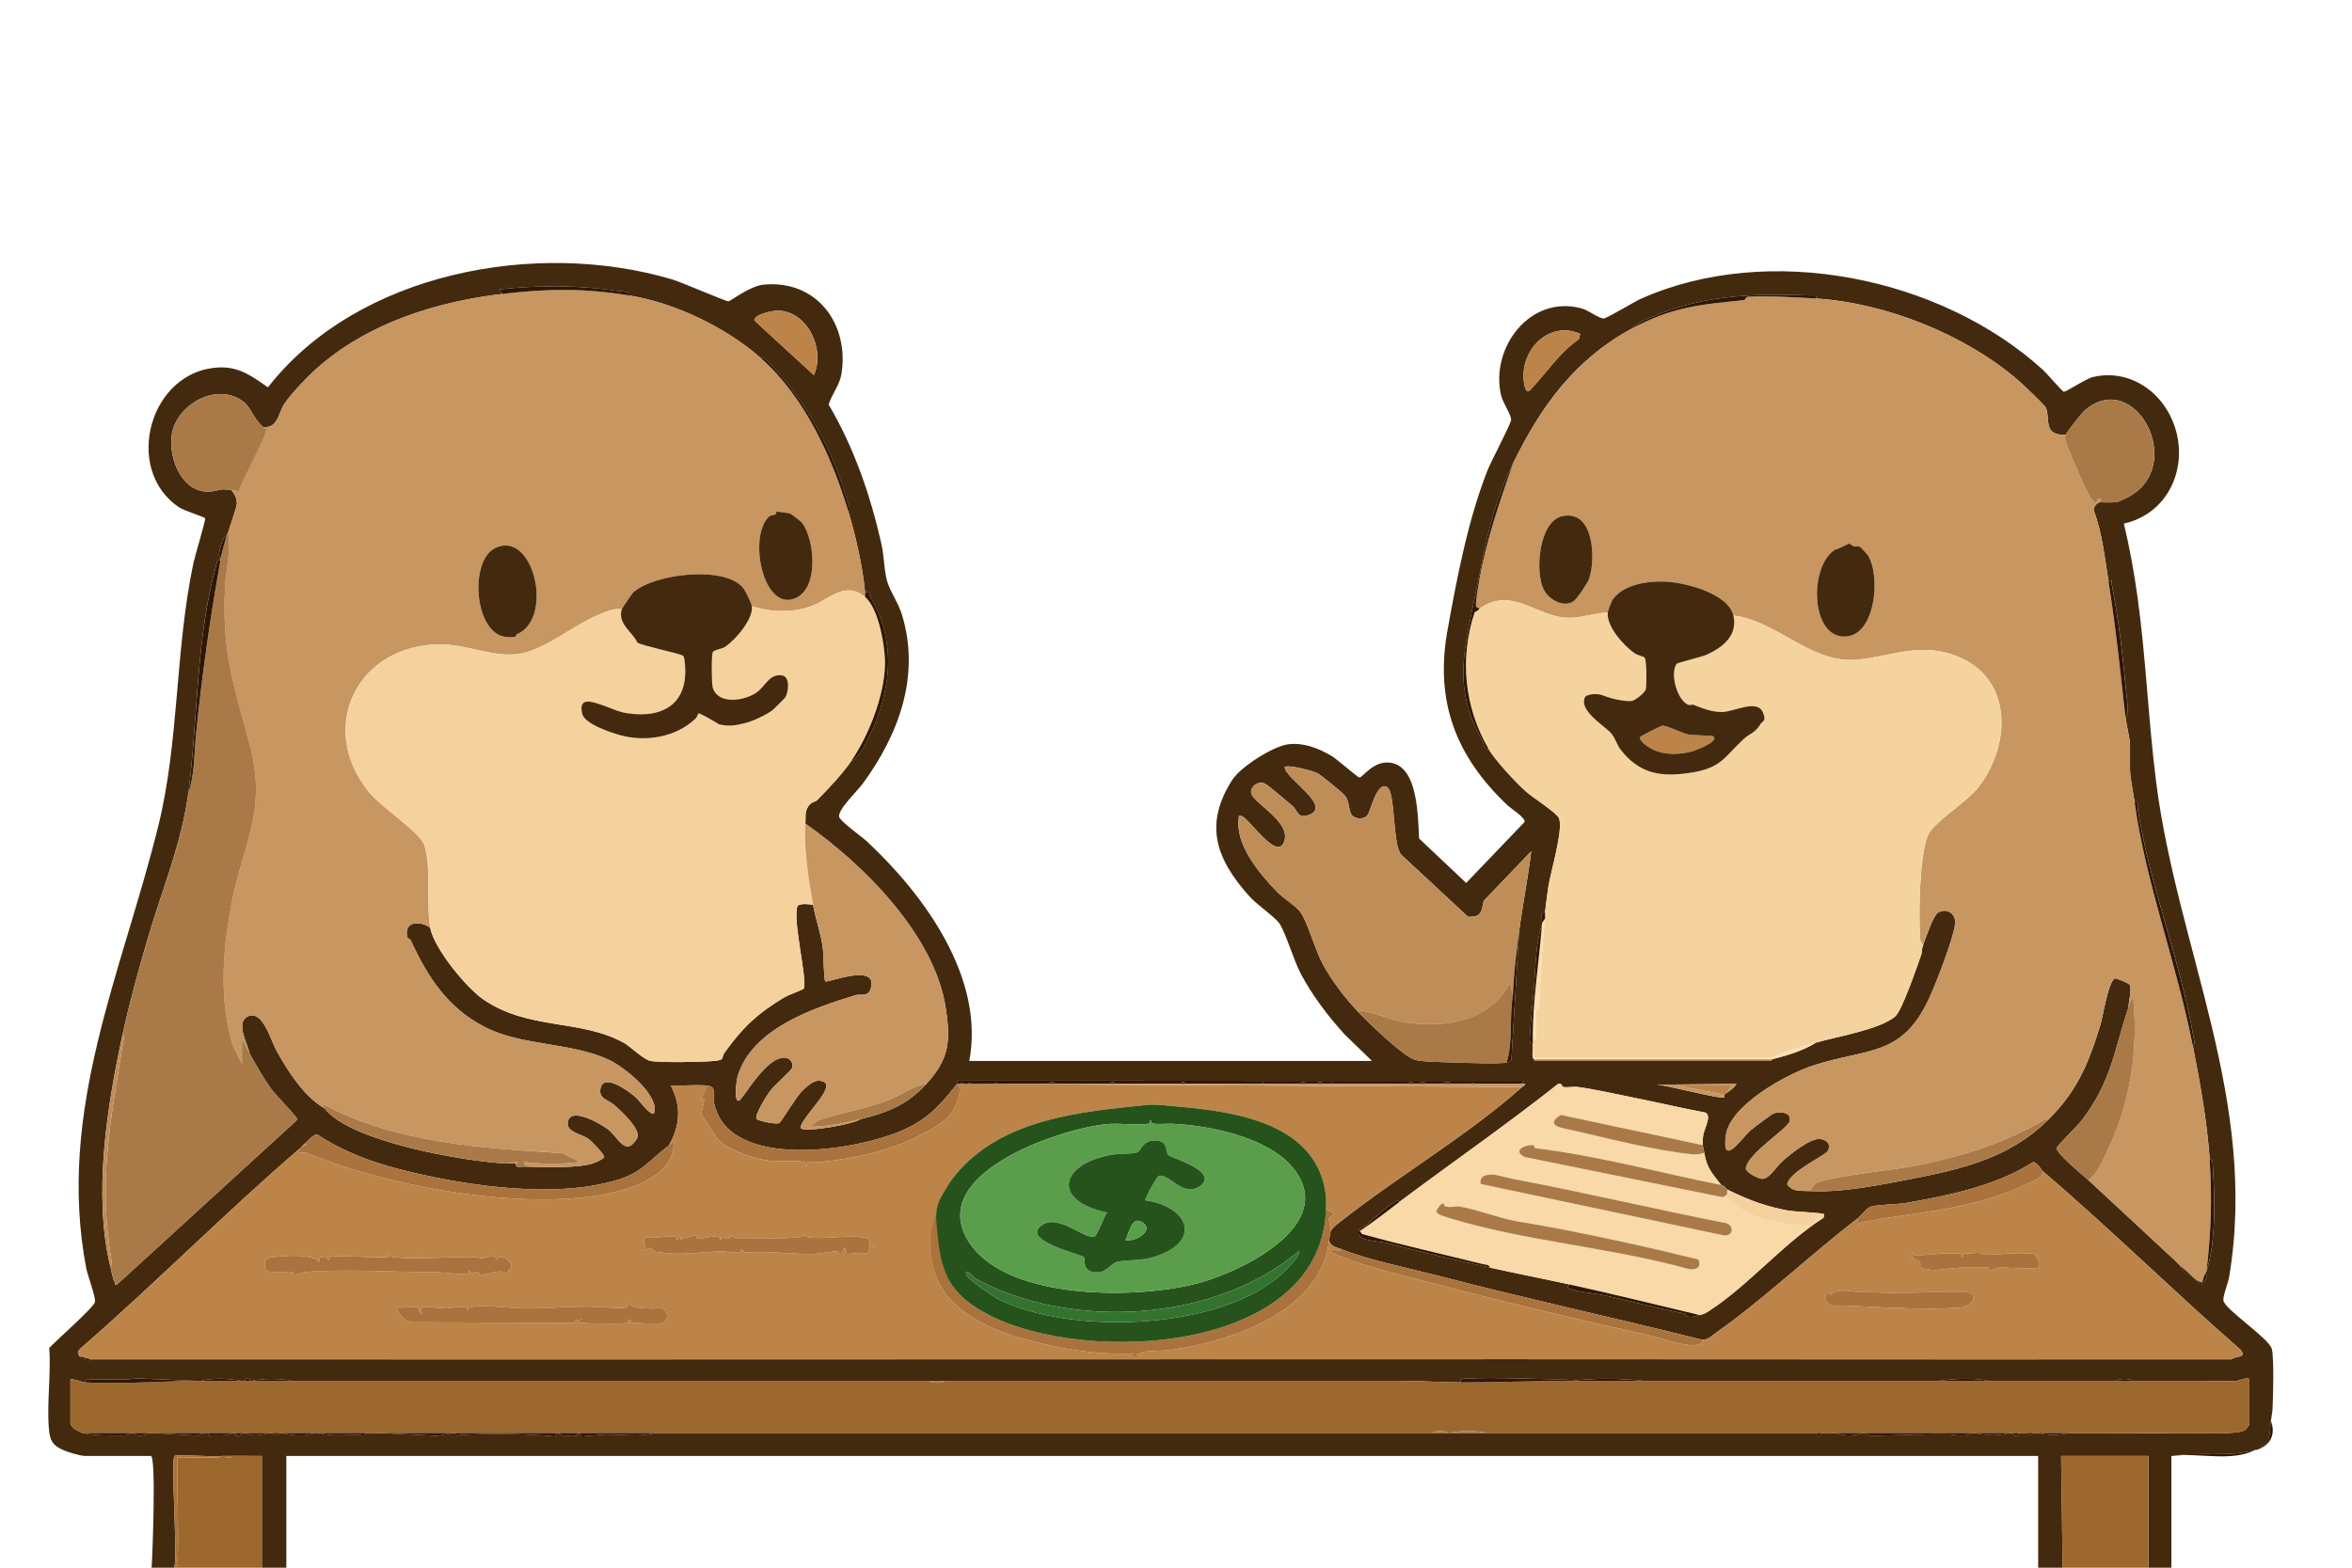 <?xml version="1.0" encoding="UTF-8"?>
<svg id="Layer_1" xmlns="http://www.w3.org/2000/svg" version="1.1" viewBox="0 0 1536 1024">
  <!-- Generator: Adobe Illustrator 29.8.2, SVG Export Plug-In . SVG Version: 2.1.1 Build 3)  -->
  <defs>
    <style>
      .st0 {
        fill: #a97a48;
      }

      .st1 {
        fill: #26531b;
      }

      .st2 {
        fill: #301705;
      }

      .st3 {
        fill: #bc8448;
      }

      .st4 {
        fill: #9c682e;
      }

      .st5 {
        fill: #f5d29d;
      }

      .st6 {
        fill: #bf8d58;
      }

      .st7 {
        fill: #f8d9a7;
      }

      .st8 {
        fill: #aa723c;
      }

      .st9 {
        fill: #f5d39e;
      }

      .st10 {
        fill: #34732f;
      }

      .st11 {
        fill: #432a0f;
      }

      .st12 {
        fill: #5a9e4c;
      }

      .st13 {
        fill: #c79661;
      }

      .st14 {
        fill: #fcdfb1;
      }
    </style>
  </defs>
  <path class="st11" d="M633,693h263l-18.04-17.49c-10.86-12.06-20.81-25.07-28.48-39.49-4.55-8.55-9.95-27.17-14.04-32.96-3.03-4.27-14.58-12.1-19.46-17.54-21.94-24.45-29.93-46.97-11.16-76.21,5.42-8.44,26.91-22.12,36.8-23.2s19.37,2.57,28.06,7.72c3.59,2.13,16.89,13.9,18.03,14.02,2.26.24,9.06-11.37,20.56-9.62,18.13,2.75,17.62,36.08,18.51,49.51l30.73,28.99,38.06-39.75c1.11-2.63-8.68-8.69-11.08-10.97-33.78-31.98-47.54-67.95-39.2-114.25,6.15-34.14,13.47-72.58,26.24-104.76,2.49-6.27,14.87-29.3,15.31-32.76.35-2.79-5.5-11.43-6.56-16.02-7.19-31.16,19.1-66.03,52.74-56.74,4.56,1.26,11.64,6.87,14.41,6.52,2.45-.32,19.61-10.81,24.24-12.87,83.23-37.09,195.59-14.31,262.37,46.34,2.38,2.16,12.73,14.18,13.7,14.4,1.45.33,14.24-8.43,19.07-9.6,18.45-4.48,36.69,4.02,47.03,19.41,19.03,28.31,7.72,68.5-26.82,76.33,3.74,15.65,6.66,31.68,8.87,47.63,5.57,40.1,7.08,80.73,12.16,120.84,13.88,109.51,66.98,208.39,47.7,323.74-.64,3.84-4.16,12.35-3.74,15.22.85,5.81,29.43,24.45,31.58,31.51,1.58,5.19.91,32.62.5,39.6-.16,2.65-.76,4.92-1.05,7.45-1.14,9.91.43,13.67-9,19-.29.1-.69-.09-1,0-17.16,5.15-36.95,1.01-54,4-.33.05-.67-.03-1,0v73h-15v-73h-57l1,73h-16v-73H187v73h-16v-73.01c-6.31.12-12.69-.15-19,0-1.66.04-3.34-.04-5,0-.67.02-1.33-.01-2,0-4.06.83-29.91-1.1-31.01,0-2.55,2.55,1.96,63.44,0,72.01v1h-15c.51-5.35,3.15-73-.5-73h-43c-2.94,0-11.2-2.46-14.19-3.81-6.91-3.12-8.66-6.05-9.34-13.65-1.51-16.87,1.49-36.07.18-53.03,4-4.46,29.38-26.68,29.88-30.07s-4.84-17.46-5.74-22.22c-19.55-102.97,23.62-193.26,47.22-289.22,13.54-55.06,10.8-114.27,22.81-171.19.94-4.48,8.02-27.78,7.64-29.24-.23-.89-13.44-4.84-16.88-7.13-37.3-24.82-19.29-90.06,26.49-91.44,12.98-.39,21.46,6.07,31.42,13,58.73-75.23,175.41-96.79,264.01-70.49,6.24,1.85,34.73,14.32,36.7,14.3,1.27-.01,14.01-9.96,22.77-10.85,34.52-3.51,56.25,25.28,51.09,58.09-1.22,7.77-6.22,13.07-8.4,20.22,16.67,28.23,27.4,59.57,34.57,91.5,1.71,7.59,1.6,17.14,3.75,24.25,1.99,6.59,7.19,13.74,9.55,21.45,12.22,39.92-2.06,78.26-25.61,110.43-3.43,4.69-16.14,16.71-15.43,21.53.42,2.86,14.79,13.03,18.03,16.05,37.57,35.01,77.23,89.18,66.99,143.51ZM411,193c.74-2.82-5.02-2.57-6.68-2.82-26.12-3.98-52.09-4-78.32-1.16l1.99,2.99c-42.95,5.12-87.83,18.9-121.54,49.01-5.37,4.8-16.53,16.27-20.92,23.04-3.66,5.65-3.95,15.69-13.55,14.95-6.66-5.69-7.99-12.68-12.95-16.55-17.14-13.39-44.38,1.76-46.94,22.17-1.98,15.78,7.5,38.75,26.32,36.32,6-.77,4.39-1.92,12.56-.94,2.15,2.24,4.11,6.2,3.67,9.34-.4,2.9-4.46,14.45-5.67,18.66-.08.28-.71.97-1,2-2.59.13-4.46,8.74-4.81,10.81-.47,2.78.85,3.98.81,4.19-.06.32.06.68,0,1-2.46-.48-2.21,1.09-2.68,2.77-13.36,47.06-12.1,102.27-18.32,149.23-4.4,33.23-17.13,63-26.49,95.01-6.08,20.78-11.92,41.83-16.51,62.99-10.09,46.55-19.22,104.31-8,151,.7,2.91,1.67,8.2,2.9,10.62.43.85-.59,1.76,1.58,1.37l117.07-107.01c.69-.77.32-1.22,0-1.97-.64-1.53-13.67-14.96-16.37-18.7-5.28-7.31-9.86-15.42-14.19-23.31-1.27-6.37-9.69-20.44-.74-24.26,9.47-4.04,14.73,16.17,18.57,22.93,7.81,13.78,17.35,29.03,31.17,37.33,16.66,21.8,92.21,34.82,119,36,1.99.09,4.01-.06,6,0-.53,3.31,2.88,1.86,6,2,11.64.51,35.81,1.17,45.02-2.36,1.43-.55,5.93-2.59,6.52-3.63.84-1.49-8.33-10.71-10.07-11.98-5.11-3.75-16.01-4.53-13.31-12.35,2.89-8.4,22.2,2.89,26.36,6.3,6.38,5.24,11.22,17.92,18.55,5.56,3.21-5.41-10.58-17.97-14.6-21.51-4.63-4.07-10.8-4.14-9.22-11.32,2.25-10.22,19.37,2.8,23.28,6.27,2.12,1.88,11.65,15.41,12.12,8.37.79-11.8-20.38-28.69-30.27-33.22-24.96-11.42-56.52-8.83-80.73-21.26-24.2-12.42-37.29-32.56-48.36-56.6-.52-1.12-2.06-1.19-2.25-1.98-2.52-10.62,8.26-11.2,14.97-6.28,2.36,13.29,23.43,39.09,34.69,46.81,29.6,20.32,63.59,12.58,92.06,28.5,3.43,1.92,12.66,10.75,16.98,11.63,6.24,1.27,34.5.76,41.75.03,7.5-.76,4.15-1.82,6.65-5.32,11.84-16.58,21.83-25.93,39.54-36.49,1.95-1.16,11.82-4.77,12.15-5.34,2.91-5.05-7.7-46.01-3.84-54.34,3.35-1.59,6.55-.89,10.02-.49,1.58,8.85,5.07,18.42,6.38,28.2.48,3.62.57,20.72,1.63,21.8,1.28,1.31,35.34-12.8,29.57,5.05-1.72,5.33-6.8,3.05-9.87,3.99-26.92,8.28-67.66,21.63-77.01,53.16-.63,2.13-2.57,16.42.79,15.79,2.67-.49,18.25-30.25,30.95-28.01,3,.53,4.98,3.9,3.84,6.71-.75,1.85-11.66,11.21-14.68,15.4-1.82,2.52-10.01,15.45-8.5,17.8.71,1.1,12.73,3.88,14.91,2.61,1.12-.65,11.12-17.35,14.96-21.04,2.47-2.38,7.03-6.62,10.55-6.55,16.82.3-12.9,24.78-11.52,31.08,2.94,2.82,34.03-2.53,38.99-5.99,17.42-4.16,30.64-9.46,43-23,14.83-16.25,15.97-27.61,12.72-49.22-7.18-47.87-53.72-94.16-91.72-120.78.32-4.27-.7-7.51,2-11.5,1.92-2.84,4.6-2.78,5.65-3.85,7.4-7.53,16.44-17.01,22.35-25.65,2.68-.56,6.96-6.97,8.22-9.28,17.1-31.35,23.05-66.53,3.89-98.35-.77-1.27,1.21-3.12-3.1-2.37-1.66-17.21-6.02-36.43-11-53,1.95-.93.38-3.18.01-4.5-9.59-34.86-27.49-67.62-52.52-93.49-.26-.27-4.09-3.69-4.49-2.01-22.71-20.1-56.11-36.16-86-41ZM1186,195c.56-3.02-1.53-1.93-3.45-2-39.96-1.48-74.15-.26-110.91,17.14l-6.64,4.86c-36.76,20.11-59.12,50.99-77,88-14.15,29.28-17.74,52.02-24.07,83.24-7.46,36.76-15.81,62.41,4.06,97.49.43.76,1.84,6.88,4.01,5.26,4.52,7.74,17.64,21.79,24.51,27.99,4.18,3.77,19.98,13.76,21.59,17.41,3.14,7.08-5.53,35.46-6.99,45.27-.8,5.38-1.44,10.94-2.11,16.34-3.33-.91-1.78,4.05-2,7-.02.33.03.67,0,1-4.24,12.52-4.01,26.24-5.08,39.42-.9,11.09-2.3,22.69-2.85,34.25-.09,1.89-.36,3.58,1.94,4.33.09,2.78-.43,6.5,0,9,.05.27.8.64,1,1,.15.26-.16.88,0,1h155v-1c9.79-2.53,20.35-5.55,29-11,13.3-3.82,41.56-8.56,51.56-16.96,4.76-4,14.51-33.19,17.25-40.77.28-.77,0-2.95,1.2-6.27,1.5-4.18,6.55-19.05,9.61-20.89,5.68-3.4,11.8.74,11.21,7.11-.88,9.36-12.12,38.03-16.43,47.66-17.87,39.9-40.09,33.3-76.59,45.21-16.6,5.42-53.94,25.52-56.7,45.49-3.01,21.87,10.62,1.54,15.89-3.1,1.84-1.62,14.01-10.76,15.27-11.2,4-1.41,11.85-.88,10.56,4.94-1.1,4.96-26.56,20.47-28.66,30.51-.62,2.98,8.1,7.07,10.46,7.26,4.62.37,9.52-8.07,13.38-11.51,5.11-4.55,18.06-15.1,24.51-14.52,4.54.4,7.58,3.63,5.01,8.04-1.6,2.74-25.2,13.49-26.39,21.63,3.72,5.23,9.56,4.03,14.89,4.35,20.66,1.25,46.71-4.17,68.18-8.32,32.89-6.35,62.82-14.16,86.82-37.68,19.37-18.99,26.89-37.08,34.71-62.79,1.71-5.61,4.98-27.84,9.41-30.1.61-.31,9.15,3.13,9.66,4.1,1.55,2.98-.72,11.18-.78,14.79-9.52,28.52-11.15,48.57-30.59,73.91-2.46,3.21-16.03,16.62-16.3,17.8-.81,3.45,17.36,18.02,20.89,21.29,18.68,17.31,37.34,34.67,56,52,.37.35,1.09,1.16,2,2,.77.71,1.41,1.46,2,2,1.15,3.3,4.68,5.97,8,7,.34.32.65.69,1,1,.99.87,2.62,3.96,4.52,3.78,1.23-.11,5.09-5.37,2.48-6.78.3-.65.88-1.62,1-2,6.3-19.23,5.39-48.29,4.06-68.56-.12-1.86.21-3.73-2.06-4.44-1.71-24.78-6.25-49.62-11-74,1.85-.97.82-3.5.56-5.03-8.51-50.73-29.08-100.07-36.59-150.49-.28-1.87,1.24-4.05-1.97-3.48-.8-5.79-3-16.24-3-21.5v-16c0-3.38-2.45-13.68-3-18.5,2.56-1.31,1.24-8.87.99-11.49-2.32-23.95-5.17-51.63-9.95-75.07-.44-2.17.94-3.37-2.03-1.45-2.53-15.73-4.14-31.78-9.74-46.71-.24-2.19,2.3-5.3,4.74-5.29.4.34,9.83.19,10.56.08.38-.06,6.09-2.77,6.85-3.17,39.12-20.26,4.95-84.96-27.88-56.89-2.25,1.93-11.26,13.48-12.52,15.98-15.16.57-9.87-10.02-12.92-17.58-.67-1.66-15.53-15.74-18.07-17.93-34.58-29.85-86.27-50.51-132.01-53.49ZM493.21,209.83l38.29,35.17c7.65-16.61-4.2-42.3-24.02-42.08-3.36.04-16.82,2.83-14.27,6.91ZM1031.94,218.07c-19.7-8.75-38.33,9.51-36.92,29.42.21,2.89,1.08,10.6,4.29,7.25,10.32-10.8,18.93-24.31,31.75-33.18l.88-3.49ZM992,609c2.3-17.74,5.85-35.25,7.99-53l-31.05,32.44c-1.44,7.22-1.5,10.75-10.21,10.4l-43.59-40.49c-5.93-6.63-3.64-40.74-9.27-44.22-6.64-4.1-10.83,15.95-12.84,18.39-2.7,3.28-8.84,2.29-10.47-.54-2.12-3.69-1.1-7.71-4.03-12.03-1.3-1.91-16.12-13.91-18.25-14.96-3-1.47-19.37-5.8-21.28-4-.23,7.29,32.54,26.13,15.04,31.56-6.86,2.13-6.52-3.24-9.99-6.12-3.18-2.64-15.5-13.28-17.77-14.44-4.87-2.49-10.11,2.25-9.14,6.27,1.53,6.33,25.68,18.31,21.66,31.01-4.54,14.35-23.19-15.38-28.29-16.32-2.01-.37-1.34.25-1.51,1.49-2.49,17.49,14.02,36.82,25.48,48.55,3.71,3.8,12.34,9.07,14.97,13.03,4.98,7.5,9.11,23.91,14.38,33.62,6.23,11.47,14.3,21.83,23.17,31.33,6.17,6.62,29.67,29.25,37.17,31.33,5.12,1.42,19.77,1.46,26.28,1.71,5.62.21,30.03,1.09,33.55-.04.89-.28,2.82-.81,3.03-1.68l4.97-83.32ZM625,708c-11.01,13.78-18.03,22.24-34.64,29.86-29.83,13.68-113.86,27.37-123.9-16.81-1.54-6.76,2.47-11.47-5.45-12.05-7.51-.55-15.44.4-22.99,0,7.07,13.46,6.17,25.86-1.01,38.99-18.37,14.37-18.93,20.08-44.98,25.52-39.09,8.17-91.89.32-131.22-9.82-19.08-4.92-37.01-11.66-53.53-22.58-2.66-.4-6.14,4.13-8.26,5.87-.87.72-1.42,1.5-2,2-.36.3-.65.7-1,1-49.08,42.19-94.62,88.41-143.57,130.92-1.92,1.98-1.94,2.97-.43,5.08.85,1.19,3.45,3.08,4,1,1.01.25,2.15-.01,3,1l-.52,1h1399.02s-.5-1-.5-1c3.18-2.5,10.9-.84,6-6.51-43.63-38.11-84.95-78.92-129-116.49-.63-.54-3.84-6.14-6.31-5.87-24.55,15.52-54.13,21.57-82.49,26.57-6.57,1.16-18.22.98-23.5,2.5-2.67.77-6.5,6.1-8.7,7.8-30.59,23.41-61.47,52.87-92.11,74.39-3.1,2.18-5.65,5.26-9.89,4.61-56.35-14.12-113.2-26.44-169.42-41.08-19.98-5.2-47.02-10.56-65.58-17.92-3.09-1.23-7.62-1.83-8-6,.22-2.15.88-4.48,1-6,2.09-3.01,5.28-5.17,8.11-7.39,36.76-28.82,82.89-56.09,116.89-86.61.62-.56,2.04-.8,2-1.99-.99-.06-2,.04-3-.01l2.5-2.01-369.05-.07c-2.23-.37-1.2,1.77-1.44,2.07ZM1126,715c2.78-2.11,6.13-3.85,8-6.99l-51.99.49c5.63.11,41.94,9.73,43.82,8.3.46-.35.05-1.72.17-1.81ZM914,785c-.77-2.05-2.63-.17-3.57.44-6.12,3.95-13.16,10.22-18.44,15.04-1.85,1.69-4.85.63-4.83,5,.03,5.35,13.57,5.15,18.39,6.43,21.86,5.81,45.1,11.12,67.45,16.09,17.28,3.84,34.84,7.23,52,11-1.01,1.99-2.56,1.99.5,2.98,7.52,2.42,16.14,2.7,23.79,4.43,18.21,4.12,34.29,8.4,51.08,11.66.71.14.62,1.79,1.32,1.9,3.61.55,5.14-.12,8.31-.97s3.24-.87,5.92-2.59c24.96-15.97,48.61-43.98,74.08-60.41,1.38-.11,1.2-2.8,1-3-.85-.8-19.67-1.59-23.26-2.25-14.12-2.6-25.02-6.65-37.74-12.76-.67-.32-1.33-.66-2-1s-2.16-3.01-4-3c-5.86-7.62-9.45-11.13-11-21-.19-1.23-.99-4.75-1-5-.08-2.11,0-4.12.26-6.23.55-4.37,5.88-12.9,1.43-15.05-15.18-2.79-30.28-6.45-45.46-9.45-12.34-2.44-25.19-5.5-37.75-7.25-3.09-.43-6.98.57-9.78-.05-.88-.2-.23-2.56-3.11-2-33.74,26.73-69.15,51.25-103.59,77.03ZM129,902l-39.34-1.62c-10.01,1.35-20.15.28-30.21.61-1.92.06-4.01-1.02-3.45,2-3.6-.23-6.37-2.28-10-2v28.5c0,2.95,5.5,5.74,8,6.5,5.8,1.77,20.05,1.78,26.69,1.64,1.69-.04,3.15-.29,4.31-1.64h2c2.72,2.66,7.12,2.11,10,0h3l28.48,1.76,4.52-1.76h3c-.7,2.87,2,1.5,3.64,1.48,3.9-.03,9.05.61,12.36-1.48h2c-.79,3.63,3.21,1.47,5,0h2c3.04,2.87,11.2,1.03,15,0h2c.68,1.57,4.32,1.57,5,0,.33,0,.67,0,1,0,6.15,1.58,15.28,2.8,21,0,.33,0,.67,0,1,0s.67,0,1,0,.67,0,1,0c8.94,2.52,18.11,1.1,27.24,1.37,1.64.05,2.9,1.32,3.76-1.37h3c.67,0,1.33,0,2,0h4l37.47,1.9,10.53-1.9h2c-.41,3.46,1.09,1.4,2.8,1.31,18.64-1.04,40.27-.81,58.76.67,1.89.15,4.01.94,3.44-1.98h2c1.11,2.59,6.81,1.6,9.5,1.64,1.85.03,2.88,1.43,2.5-1.64h2c-.59,2.9,1.61,2.12,3.49,2.04,4.06-.17,9.01-.92,13.03-.99,10.32-.18,22.79,1.76,32.48-1.05,120.37,0,240.53.02,361,0,43.32,0,86.68,0,130,0,5.32,0,10.68,0,16,0,3.66,0,7.34,0,11,0,.33,0,.67,0,1,0,7.99,0,16.01,0,24,0,.33,0,.67,0,1,0,20.65,0,41.35,0,62,0,49.7-.01,99.36.02,149,0,.67,0,1.33,0,2,0s1.33,0,2,0c-.56,3.13,2.61,2.97,2,0,1,0,2,0,3,0,.83,0,2.17,0,3,0,1.33,0,2.67,0,4,0,5.42,2.27,12.52,1.96,18,0,.33,0,.67,0,1,0,1.14,1.21,2.83,1.83,4.47,1.81,16.3-.22,32.95-1.05,49.04-.91,4.41.04,11.8,2.23,15.49-.9.67,0,1.33,0,2,0,7.04,1.45,16.17,2.38,23,0,.67,0,1.33,0,2,0,1.59,1.88,4.57,3.58,4,0,1.67,0,3.33,0,5,0,.68,1.57,4.32,1.57,5,0,1,0,2,0,3,0,5.73,1.67,14.19,1.68,20,0,25.98-.06,52.03.28,78,0,7.68-.08,32.25,1.45,37.27-1.96.4-.27,2.73-3.31,2.73-3.54v-29c0-2.81-6.63.4-8.5.5-8.05.43-16.42-.05-24.5,0h-42c-.33,0-.67,0-1,0-2.48-1.68-8.41-1.71-11,0-.67,0-1.33,0-2,0h-80c-.33,0-.67,0-1,0-10.17-2.17-22.6-1.39-33,0-.33,0-.67,0-1,0h-189c-.67,0-1.33,0-2,0-15.81-1.65-32.24-1.94-48,0h-2c-1.07-1.65-3.78-1-5.48-1.02-19.65-.22-42.84-1.46-62.05-.45-1.8.09-2.91.32-2.46,2.47-12.72,0-25.3-1-38-1h-52c-1,0-2,0-3,0H258c-22.34,0-44.53-.03-67,0-8.22-1.67-18.68-1.67-27,0-.33,0-.67,0-1,0,.69-3.42-1.87-1.34-4,0-.33,0-.67,0-1,0-8.35-1.42-18.86-2.18-27,0-.67,0-1.33,0-2,0Z"/>
  <polygon class="st4" points="1347 1024 1346 951 1403 951 1403 1024 1347 1024"/>
  <path class="st4" d="M147,951c.68,1.57,4.32,1.57,5,0,6.31-.15,12.69.12,19.01,0v73.01h-57.01v-1c3.03.56,1.92-1.53,2-3.45.88-22.45-.66-45.1,0-67.55,8.5-.29,17.12.38,25.63.08,1.75-.06,3.2-1.07,3.38-1.07.67-.01,1.33.02,2,0Z"/>
  <path class="st2" d="M896,693h-263,263Z"/>
  <path class="st2" d="M1418,1023v-72,72Z"/>
  <path class="st2" d="M1473,947c-15.76,8.19-37.13,1.65-54,4,17.05-2.99,36.84,1.15,54-4Z"/>
  <path class="st2" d="M1474,947c9.43-5.33,7.86-9.09,9-19,3.4,8.93-.27,15.96-9,19Z"/>
  <path class="st13" d="M1186,195c45.74,2.98,97.43,23.63,132.01,53.49,2.54,2.19,17.4,16.28,18.07,17.93,3.05,7.56-2.24,18.15,12.92,17.58-1.36,2.69,1.3,7.85,2.51,10.98,2.07,5.35,11.85,28.13,14.61,31.39,3.71,4.36,3.69-.12,3.94-.27,2.42-1.51,1.79,1.77,1.93,1.9-2.45,0-4.99,3.1-4.74,5.29,5.61,14.93,7.22,30.98,9.74,46.71,4.72,29.37,7.65,58.47,11,88,.55,4.82,3,15.12,3,18.5v16c0,5.26,2.2,15.71,3,21.5,7.22,52.49,27.65,105.89,38,159,4.75,24.38,9.29,49.22,11,74,1.71,24.77,1,48.4-2,73-.12.38-.7,1.35-1,2-2.35,5.19-.21,8.06-7,3-.35-.31-.66-.68-1-1-2.59-2.42-5.42-4.63-8-7-.59-.54-1.23-1.29-2-2l-2-2c-18.66-17.33-37.32-34.69-56-52,6.32-5.47,9.71-13.9,13.16-21.34,14.28-30.79,19.45-64.83,15.83-98.65-1.36,1.25-2.33,5.03-2.99,6.99.06-3.6,2.33-11.8.78-14.79-.5-.97-9.04-4.41-9.66-4.1-4.43,2.26-7.7,24.49-9.41,30.1-7.83,25.71-15.34,43.8-34.71,62.79-.66-2.11-2.94.04-3.91.59-26.42,15.02-54.04,23.37-83.83,29.17-11.2,2.18-57.66,6.98-63.97,11.54-.92.67-2.14,3.69-3.29,4.7-5.33-.32-11.17.87-14.89-4.35,1.19-8.14,24.79-18.89,26.39-21.63,2.58-4.42-.47-7.64-5.01-8.04-6.45-.57-19.4,9.97-24.51,14.52-3.86,3.44-8.75,11.89-13.38,11.51-2.36-.19-11.08-4.28-10.46-7.26,2.11-10.04,27.56-25.55,28.66-30.51,1.29-5.82-6.56-6.34-10.56-4.94-1.26.44-13.43,9.58-15.27,11.2-5.27,4.64-18.9,24.97-15.89,3.1,2.75-19.98,40.09-40.07,56.7-45.49,36.51-11.91,58.72-5.32,76.59-45.21,4.31-9.63,15.56-38.3,16.43-47.66.6-6.37-5.53-10.51-11.21-7.11-3.06,1.83-8.11,16.7-9.61,20.89-1.62-1.04-1.94-2.74-2.05-4.51-.97-15.64-.45-52.02,4.84-66.2,3.33-8.93,24.49-21.49,32.18-30.82,21.97-26.63,24.59-71.05-11.61-86.32-24.72-10.43-43.52-.33-66.98,1.73-29.74,2.61-51.78-25.43-80.37-28.87-3.4-14.25-30.61-21.24-43.46-22.04-11.55-.72-27.92,1.51-35.18,11.39-.9,1.23-3.17,7.14-3.35,8.64-14.05.96-22.05,6.21-36.28,1.78-18.35-5.72-31.52-17.71-50.72-1.78l2.99-2.01c.21-1.77-1.92-.07-2.12-2.45-.25-2.97,1.59-13.31,2.23-16.94,4.57-25.8,13.22-51.02,21.9-75.6,17.88-37.01,40.24-67.89,77-88,26.38-14.43,44.9-16.05,73.54-18.9,1.84-.18,1.1-2.07,2.93-2.22,10.63-.86,33.1.37,44.53,1.11ZM1027.69,392.68c2.15-1.46,9.07-11.74,10.03-14.46,4.53-12.87,3.41-45.23-17.17-41.16-15.6,3.08-18.4,36.65-12.31,48.2,3.3,6.26,12.7,12.01,19.45,7.42ZM1207.95,355.06c-.4-.32-7.81,3.79-9.46,3.93-16.97,10.34-16.43,56.8,6.01,56.81,20.35,0,23.88-39.25,15.48-53.02-.2-.32-4.84-5.39-5.18-5.57-2.7-1.36-2.62,1.2-6.84-2.16Z"/>
  <path class="st13" d="M411,193c29.89,4.84,63.29,20.9,86,41,28.46,25.19,46.33,64.5,57,100,4.98,16.57,9.34,35.79,11,53,.09.98-.06,2.01,0,3-13.04-10.76-23.06,1.14-34.02,5.48-12.7,5.04-27.13,4.52-39.98.52-.26-2.03-4.33-10.31-5.62-11.88-12.2-14.99-58.19-9.35-71.91,2.86-.5.44-7.3,10.38-7.48,11.02-4.16-1.13-11.65,2.11-15.68,3.82-15.35,6.52-33.6,21.57-49.13,24.87-16.9,3.59-34.59-5.28-51.65-5.73-55.48-1.45-83.71,54.05-48.05,97.04,7.93,9.56,33.15,25.85,35.73,34.27,4.65,15.17,1.01,38.15,3.78,53.72-6.71-4.92-17.49-4.34-14.97,6.28.19.78,1.73.86,2.25,1.98,11.07,24.04,24.16,44.18,48.36,56.6,24.22,12.43,55.77,9.84,80.73,21.26,9.9,4.53,31.06,21.42,30.27,33.22-.47,7.04-10-6.49-12.12-8.37-3.91-3.47-21.03-16.48-23.28-6.27-1.58,7.17,4.6,7.25,9.22,11.32,4.02,3.54,17.81,16.1,14.6,21.51-7.34,12.36-12.17-.32-18.55-5.56-4.16-3.42-23.47-14.7-26.36-6.3-2.7,7.83,8.2,8.6,13.31,12.35,1.73,1.27,10.91,10.49,10.07,11.98-.58,1.04-5.09,3.08-6.52,3.63-9.21,3.53-33.38,2.87-45.02,2.36.37-1.12-2.4-3.2.35-2.87,11.9,1.41,23.78,1.33,35.64-.14l-11.73-5.76c-53.22-3.36-109.04-6.56-156.78-32.21-.6.73,1,2.3,1.51,2.98-13.82-8.3-23.35-23.55-31.17-37.33-3.83-6.76-9.1-26.97-18.57-22.93-8.95,3.82-.53,17.89.74,24.26-1.73-3.15-3.17-7.34-5-9v16l-6.04-12.46c-8.67-29.1-6.67-58.99-1.48-88.56,7.42-42.26,24.63-62.99,12.44-108.4-10.57-39.37-17.97-59.13-15.97-102.13.54-11.64,4.28-24.17,2.05-35.45,1.21-4.21,5.27-15.76,5.67-18.66.44-3.15-1.52-7.1-3.67-9.34,1.7.21,3.27.69,4.93.97,1.48-6.26,19.18-37.37,17.89-40.79-.1-.26-1.34-.77-1.82-1.19,9.6.74,9.89-9.3,13.55-14.95,4.38-6.77,15.55-18.24,20.92-23.04,33.71-30.12,78.58-43.89,121.54-49.01,29.54-3.52,53.59-3.76,83,1ZM523.68,341.31c-.44-.56-6.93-5.66-7.62-5.87-.93-.29-8.47-1.38-8.9-1.25-.12.04-.23,1.55-.84,1.82-1.24.55-3.31.65-4.01,1.3-13.49,12.45-4.67,58.8,14.71,54.23,18.38-4.33,15.41-39,6.67-50.23ZM337.37,414.41c24.81-10.19,11.07-68.59-13.92-56.45-16.89,8.21-13.79,53.44,5.27,57.81,1.84.42,5.82.63,7.56.21.8-.19.84-1.46,1.08-1.56ZM208.5,719v1l.5-.5-.5-.5Z"/>
  <path class="st3" d="M627,708c.33-.04.67.02,1,0l366,2c-34,30.52-80.13,57.79-116.89,86.61-2.83,2.22-6.02,4.39-8.11,7.39.21-2.54-1.33-6-1.03-8.3.03-.24,3.73-2.7,3.03-3.68-.3-.42-4.95-.21-5-5.02,0-1.33.07-2.68,0-4,0-.1.08-.18,0-1-4.78-47.04-56.05-55.46-94.52-58.98-7.26-.66-16.39-1.91-22.99-1.22-41.95,4.33-94.74,8.7-125.01,46.2-3.74,4.63-5.95,12.99-9.22,16.42-1.15,1.2-.36,2.31-.53,2.47-.25.24-1.79,2.77-1.65,4.38-5.25,12.85-5.45,32.27.21,44.94,9.09,20.33,33.29,31.65,53.49,37.51,24.36,7.07,49.7,11.61,75.21,10.3l-3.99,1.98h8.99s-3.99-1-3.99-1c4.84-3.38,14.82-2.24,21.38-3.11,40.43-5.4,99.81-25.2,104.62-71.88.38,4.17,4.91,4.77,8,6-1.78,2.96-7.74-2.66-6.99,1.99,19.16,8.53,40.37,13.32,60.79,18.71,49.21,13,98.43,24.72,147.42,35.58,7.73,1.71,25.58,8.37,32.38,5.81,1.84-.7,3.07-1.12,1.41-3.09,4.24.65,6.79-2.43,9.89-4.61,30.64-21.52,61.52-50.98,92.11-74.39l.98,4.99c-.12-1.9,1-2.43,2.71-2.76,38.08-7.27,71.57-7.7,107.8-25.24,3.31-1.6,9.92-3.49,9.51-7.99,44.05,37.57,85.37,78.38,129,116.49,4.89,5.67-2.82,4.01-6,6.51-52.5-.09-105.03.1-157.55.05-413.09-.4-827.04.2-1240.45-.05-.85-1.01-1.99-.75-3-1-1.33-.33-2.67-.66-4-1-1.52-2.11-1.49-3.1.43-5.08,48.96-42.5,94.49-88.73,143.57-130.92-2.49,5.38,1.54,1.9,4.27,3.05,51.22,21.4,134.51,36.73,190.07,27.8,18.71-3.01,50.18-11.44,49.64-34.84-.16-.23-2.43,1.56-2.99,2,7.18-13.13,8.08-25.53,1.01-38.99,7.55.39,15.49-.55,22.99,0,.45,2.96-2.67,7.14-3,8.51-.22.93,1.85.17,1.9.91.1,1.52-1.89,7.51-1.74,9.13.09,1.02,9.66,15.77,11.14,17.15,7.29,6.79,21.53,11.66,31.31,13.19,7.44,1.17,18.94-.18,24.73,1.1,1.1.24.24,2.03,1.15,2.03s.05-1.79,1.15-2.03c2.43-.53,6.02.32,8.83,0,21.57-2.44,43.85-7.01,62.5-16.46,7.44-3.77,18.27-9.02,22.86-16.18,2.41-3.76,7.62-15.69,3.16-18.34.65-.05,1.35.08,2,0ZM525.31,807.61c-1.28-3.8-.55.21-2.74.48-11.08,1.37-29.87.47-41.96.63-1.36.02-2.5-1.59-3.13-1.73-.54-.12-.37,1.87-1.13,2.04-1.94.42-4.99-1.05-5.26-.91-.37.21.41,1.71-.59,1.89-.89.16-.06-1.81-1.15-2.03-4.6-.93-10.76,1.41-13.74,1.08-.66-.07-.55-1.89-1.04-1.94-1.62-.15-8.43,1.33-10.08,2.86.23-5.67-1.69,0-1.99.04-.9.13-.05-1.82-1.15-2.03-5.85-1.14-13.96,1.36-20.2.15-2.26,3.42,1.82,5.18-.14,8.86,5.78-4.2,4.18-.16,6.88.58,2.3.63,10.85,1.25,13.66,1.31,8.26.19,20.12-1.24,29.11-1.49,3.57-.1,8.03,1.24,11.91.69,2.96-.42-.15-4.11,3.85,0,14.68-.96,29.49,1.03,44.08,1.01,4.57,0,11.55-1.72,15.98-1.68.8,0,1.85,1.64,2.99,1.61,1.05-.03.97-4.05,2.02-4.04s1.1,3.66,1.58,3.99c.55.38,11.22-1.58,13.34.09.8-.17,3.26-8.62-.07-9.92-9.78-3.82-30.28,1.6-41.03-1.54ZM570.5,814v1l.5-.5-.5-.5ZM275.5,818v1l.5-.5-.5-.5ZM1250.15,819.82l-1.14-1.82c-2.24,4.53,4.42,5.62,4.8,6.15,1.18,1.68-1.85,4.18,3.67,4.64,4.62.39,3.73,1.25,4,1.21,10.97-1.72,24.54-2.69,36.09-2.1,1.81.09,1.44,2.1,1.89,2.07,1.28-.08,3.9-2.02,7.04-2.06s23.16,1.38,24.51.08c.95-.91.62-8.08-3.54-8.97-6.63-1.42-23.29.55-30.84.64-1.43.02-3.01-1.41-4.94-1.35-.99.03-8.65.58-9.1.68-1.12.25-.1,1.81-1.09,2.01-.93.19.38-1.79-1.93-2.11-8.62-1.17-20.43,1.26-29.43.91ZM206.66,822.39c-7.83-2.94-19.24-2.27-27.16-1.38-4.43.5-7.47,1.12-6.5,6.44,1.16,6.36,13.05,2.06,18.49,3.55,1.01.28-.78,1.8-.51,1.99.74.52,5.25-1.86,7.43-2.06,24.98-2.24,58.89.01,85.13.02,6.33,0,15.12,1.59,20.98,1.16,2.34-.17,1.04-2.37,1.97-2.13.99.26.23,1.69.59,1.89.25.14,3.29-1.3,5.25-.9.71.15.71,2.03,1.12,2.01,3.16-.18,8.87-2.6,14.08-2.48,1.58.04,4.31,1.68,4.46,1.5.18-.21-.29-1.64.12-2.13,1.85-2.22,3.21-2.04.36-5.85-2.23-2.98-6.4-4.59-8.45-1.04.23-4.46-7.4-1.02-9.59-1.1-.41-.01-2.58-.82-6.89-.84-15.24-.07-36.82,1.76-51.11.04-.82-.1-4.58-4.98-2.42-.1-1.58,1.09-32.52-1.26-38.39.04-1.09.24-.15,1.91-1.12,1.98s.65-2.23-2.96-2.1c-4.86.17-2,2.88-3.05,3.09-2.14.43-1.34-1.44-1.83-1.62ZM1247.5,820v1l.5-.5-.5-.5ZM1248.99,824.99c.72-1.07-.48-2.74-.98-1.99-.72,1.07.48,2.74.98,1.99ZM1287.88,845.11c-2.13-2.86-40.17-.42-46.24-.47-8.48-.07-17.42-.59-26.18-.6-6.1-.01-15.98-3.28-19.97,1.96-.14-3.74-3.45-.66-3.49,1.48-.12,8,14.3,5.39,18.52,5.58,20.4.93,50.31,2.78,70.03.99,4.57-.42,10.66-4.45,7.32-8.93ZM273,854c-1.28-.77-11.45.57-14,0,1.35,4.52,4.76,8.86,9.77,9.71l105.81.38c4.27-4.57,2.39-.39,4.85,0,2.81.44,30.34.88,31.58-.1.15-.12-2.35-2.54.49-2,.9.06.22,1.84,1.14,1.96,2.6.35,19.83,1.05,20.84.03,2.11-2.12,3.38-6.31.5-8.45-3.9-2.91-5.56-.48-8.48-.74-4.14-.37-13.88.09-14.51-3.78-2.03-.32-.1,2.62-1.54,3.07-2.99.92-21.44-.66-26.76-.63-12.79.09-26.75,1.25-38.98,1.28-10.1.03-27.73-2.96-37.05-.73-1.15.28-.23,2.02-1.16,2.02s0-1.74-1.16-2.02c-5.22-1.27-9.05.65-12.98.65-2.77,0-15.06-1.58-16.36-.64,1.52,9.97-1.63.22-2-.01Z"/>
  <path class="st9" d="M1050,400c-1.11,9.14,10.68,22.06,17.67,26.82,1.78,1.21,5.81,1.98,6.42,2.82,1.33,1.85,1.33,17.9.69,20.64-.55,2.33-7.31,7.48-9.2,7.63-6.39.5-17.65,1.47-22.54-2.68.45,2.82-7.06-1.43-7.82-.02-4.72,8.77,12.57,18.85,16.78,23.58,2.95,3.31,3.91,7.66,6.03,10.44,12.43,16.31,26.63,18.55,46.2,15.5,19.72-3.08,21.48-9.78,34.22-21.77,4.24-3.99,7.65-4.01,11.24-9.96,1.43-2.37,4.14-1.66,1.54-7.76-3.77-8.87-19.14-.15-26.76-.16-7.1-.01-13.14-2.61-18.69-4.79-.71-.28-2.03.9-4.18-.38-6.83-4.07-10.9-20.44-6.71-26.26.61-.85,16.28-4.44,20.05-6.18,10.57-4.88,20.07-12.76,17.04-25.46,28.59,3.44,50.63,31.48,80.37,28.87,23.46-2.06,42.26-12.16,66.98-1.73,36.2,15.27,33.58,59.69,11.61,86.32-7.7,9.33-28.86,21.88-32.18,30.82-5.28,14.18-5.81,50.56-4.84,66.2.11,1.77.43,3.47,2.05,4.51-1.19,3.32-.92,5.5-1.2,6.27-2.73,7.58-12.48,36.77-17.25,40.77-10,8.4-38.26,13.14-51.56,16.96-10.13,2.91-19.79,5.76-29.5,10h-155.5c-.43-2.49.09-6.22,0-9-.03-1,0-2,0-3,3.03.56,1.93-1.53,2-3.45.21-5.27-.28-10.6.02-15.86.04-.69,1.94-.69,1.98-1.27,1.41-19.31,1.63-38.88,3.99-58.42.16-1.3-.16-2.7,0-4,.67-5.41,1.31-10.97,2.11-16.34,1.47-9.8,10.13-38.19,6.99-45.27-1.61-3.64-17.41-13.63-21.59-17.41-6.87-6.2-20-20.24-24.51-27.99-15.74-26.99-18.93-59.38-9-89,19.2-15.94,32.37-3.95,50.72,1.78,14.23,4.44,22.22-.82,36.28-1.78Z"/>
  <path class="st5" d="M565,390c9,7.43,13.31,33.24,12.98,44.49-.61,20.44-10.53,45.76-21.98,62.51-5.91,8.65-14.95,18.12-22.35,25.65-1.05,1.07-3.73,1.01-5.65,3.85-2.7,3.99-1.68,7.23-2,11.5-1.23,16.32,2.05,36.47,5,53-3.47-.4-6.67-1.1-10.02.49-3.86,8.34,6.75,49.29,3.84,54.34-.33.58-10.2,4.18-12.15,5.34-17.71,10.56-27.69,19.91-39.54,36.49-2.5,3.5.85,4.56-6.65,5.32-7.25.74-35.51,1.24-41.75-.03-4.32-.88-13.54-9.71-16.98-11.63-28.47-15.93-62.46-8.19-92.06-28.5-11.26-7.73-32.33-33.52-34.69-46.81-2.76-15.58.88-38.56-3.78-53.72-2.58-8.42-27.8-24.7-35.73-34.27-35.66-42.99-7.43-98.49,48.05-97.04,17.06.45,34.75,9.32,51.65,5.73,15.52-3.3,33.78-18.35,49.13-24.87,4.03-1.71,11.52-4.95,15.68-3.82-2.78,9.77,7.11,14.68,10.23,21.77,3.88,2.26,28.79,7.28,29.87,8.63.77.97.79,1.91.94,3.06,3.51,26.91-12.5,38.16-37.44,34.44-5.98-.89-11.81-3.89-16.68-5.47-6.09-1.98-15.42-5.68-12.7,5.86,1.55,6.59,18.82,12.32,25.01,13.99,16.75,4.52,36.14,1.23,48.83-10.75,1.34-1.26,1.81-3.41,1.98-3.51.94-.54,11.64,5.93,13.42,7.07,6.61,1.63,10.93.77,17.32-.81,4.92-1.22,14.24-5.62,17.94-8.57.44-.35,7.68-7.52,7.99-7.99,2.25-3.47,3.62-13.97-2.31-14.62-8.24-.91-10.53,7.25-16.47,11.34-7.86,5.4-24.99,8.14-28.49-3.38-.77-2.52-.93-21.41.04-23.07s5.65-1.98,7.73-3.3c6.76-4.26,18.88-18.28,17.78-26.69,12.86,4,27.28,4.52,39.98-.52,10.95-4.34,20.97-16.25,34.02-5.48Z"/>
  <path class="st4" d="M1436,902c8.08-.05,16.45.43,24.5,0,1.87-.1,8.5-3.31,8.5-.5v29c0,.22-2.33,3.27-2.73,3.54-5.02,3.42-29.59,1.88-37.27,1.96h-103c-1,0-2,0-3,0-1.67,0-3.33,0-5,0-1.33,0-2.67,0-4,0-.67,0-1.33,0-2,0-7.65.01-15.35,0-23,0-.67,0-1.33,0-2,0-22.98.02-46.02-.01-69,0-.33,0-.67,0-1,0-5.99,0-12.01,0-18,0-1.33,0-2.67,0-4,0h-3c-1,0-2,0-3,0-.67,0-1.33,0-2,0s-1.33,0-2,0h-2c-49.64.02-99.3-.01-149,0h-62c-.33,0-.67,0-1,0-7.25-1.68-16.84-1.67-24,0-.33,0-.67,0-1,0-2.59-1.71-8.52-1.68-11,0-5.32,0-10.68,0-16,0h-130c-120.47.02-240.63,0-361,0-16.32,0-32.68,0-49,0h-2c-3.99,0-8.01,0-12,0h-2c-21.77,0-43.38,0-65,0h-2c-15.97,0-32,0-48,0h-9c-10.32,0-20.68,0-31,0-.33,0-.67,0-1,0l-.5-.98-.5.98c-.33,0-.67,0-1,0-6.99,0-14.01,0-21,0-.33,0-.67,0-1,0-1.67,0-3.33,0-5,0h-2c-4.99,0-10.01,0-15,0h-2c-1.67,0-3.33,0-5,0h-2c-5.32,0-10.68,0-16,0h-1l-.5-.98-.5.98H54c-2.5-.76-8-3.55-8-6.5v-28.5c3.63-.28,6.4,1.77,10,2,21.66,1.39,50.28-.95,73-1,.67,0,1.33,0,2,0,8.99-.02,18.01.03,27,0,.33,0,.67,0,1,0,1.33,0,2.67,0,4,0,.33,0,.67,0,1,0,8.99-.02,18.01.01,27,0,22.47-.03,44.66,0,67,0,57.65,0,115.35,0,173,0h1c18.02,0,36.22,0,54,0h120c.33,0,.67,0,1,0,2.22,1.7,7.8,1.69,10,0,.33,0,.67,0,1,0h94c8.87,0,18.18,0,27,0h146c10.32,0,20.68,0,31,0,12.7,0,25.28,1,38,1,23.26,0,47.09-1,70-1h2c15.63,0,32.29,0,48,0,.67,0,1.33,0,2,0,62.63-.03,126.05.14,189,0,.33,0,.67,0,1,0,10.98-.02,22.02,0,33,0,.33,0,.67,0,1,0,26.65-.01,53.35.02,80,0,.67,0,1.33,0,2,0,3.66,0,7.34,0,11,0,.33,0,.67,0,1,0,13.98-.01,28.02.08,42,0Z"/>
  <path class="st0" d="M149,348c2.23,11.28-1.51,23.82-2.05,35.45-2,43,5.39,62.76,15.97,102.13,12.2,45.41-5.02,66.14-12.44,108.4-5.19,29.56-7.19,59.45,1.48,88.56l6.04,12.46v-16c1.83,1.66,3.27,5.85,5,9,4.33,7.89,8.9,16,14.19,23.31,2.7,3.74,15.73,17.17,16.37,18.7.31.75.69,1.2,0,1.97l-117.07,107.01c-2.17.4-1.15-.52-1.58-1.37-1.23-2.43-2.2-7.71-2.9-10.62,1.85-.97.82-3.51.56-5.04-8.57-51.61-.14-90.96,7.8-141.13.23-1.46,1.52-3.88-.36-4.83,4.59-21.16,10.43-42.22,16.51-62.99,9.36-32.01,22.09-61.78,26.49-95.01,4.19-12.21,3.75-25.63,5.02-38.31,3.68-36.7,9.03-75.58,15.98-113.69.06-.32-.06-.68,0-1,1.1-5.06,2.59-10.03,4-15,.29-1.03.92-1.72,1-2Z"/>
  <path class="st7" d="M914,785c34.44-25.77,69.85-50.3,103.59-77.03,2.88-.56,2.23,1.8,3.11,2,2.8.63,6.69-.37,9.78.05,12.56,1.74,25.41,4.81,37.75,7.25,15.18,3,30.28,6.66,45.46,9.45,4.45,2.15-.87,10.68-1.43,15.05-.27,2.11-.35,4.11-.26,6.23l-92.73-19.75c-11.69,7.46,2.21,8.75,8.71,10.26,22.24,5.2,54.59,13.29,76.65,15.38,2.97.28,5.56.12,8.36-.89,1.55,9.87,5.14,13.38,11,21-40.28-7.98-80.57-19.13-121.32-24.02-.71-.09-.67-1.93-1.27-1.98-5.3-.43-14.09,3.46-5.67,7.76l128.07,25.99c1.33.42,2.14-.34,3.19-.76,5.28,8.04,17.37,13.49,26.6,15.9,5.27,1.37,26,5.14,29.82,2.98,1.05-.59,3.9-5.97,6.58-3.87-25.48,16.44-49.13,44.44-74.08,60.41-2.68,1.71-2.87,1.78-5.92,2.59-28.29-6.71-56.6-13.76-85-20-17.16-3.77-34.72-7.16-52-11-.65-2.21-2.66-1.78-4.31-2.19-26.41-6.57-53-12.46-79.21-19.79l-1.48-2c9.06-5.75,17.4-12.59,26-19.02ZM975.79,767.25c-4.9-.2-9.55.32-8.87,6.11l158.75,33.58c6.03.76,7.18-5.88,1.83-7.94-46.19-9.02-92.04-19.97-138.28-28.72-4.1-.78-12.65-3-13.44-3.03ZM942.87,786.16c-1.67-.93-4.95,4.48-4.84,5.23.3,1.91,6.72,3.68,8.77,4.31,48.76,15,106.2,19.26,155.84,33.19,4.76,1,9.02-1.14,6.43-6.21-30.19-7.56-61.31-14.34-92.08-20.29-8.4-1.63-18.73-3.32-26.23-4.63-12.58-2.2-27.89-8.39-38.35-9.75-1.94-.25-5.13,1.06-8.68-.07-.92-.29-.73-1.71-.86-1.78Z"/>
  <path class="st6" d="M887,661c-8.87-9.5-16.93-19.86-23.17-31.33-5.27-9.7-9.4-26.11-14.38-33.62-2.63-3.96-11.26-9.23-14.97-13.03-11.46-11.73-27.96-31.06-25.48-48.55.18-1.24-.5-1.86,1.51-1.49,5.1.93,23.75,30.67,28.29,16.32,4.02-12.7-20.13-24.69-21.66-31.01-.97-4.02,4.27-8.76,9.14-6.27,2.27,1.16,14.59,11.8,17.77,14.44,3.47,2.88,3.13,8.24,9.99,6.12,17.51-5.43-15.27-24.27-15.04-31.56,1.91-1.8,18.28,2.52,21.28,4,2.13,1.05,16.95,13.05,18.25,14.96,2.93,4.32,1.91,8.33,4.03,12.03,1.63,2.83,7.76,3.82,10.47.54,2.01-2.44,6.2-22.49,12.84-18.39,5.63,3.48,3.34,37.59,9.27,44.22l43.59,40.49c8.72.35,8.77-3.19,10.21-10.4l31.05-32.44c-2.14,17.75-5.69,35.26-7.99,53-1.76,13.6-3.49,27.27-4,41l-1.99-7.99c-12.74,24.77-41.53,29.66-67.39,25.86-9.22-1.35-18.02-5.43-26.83-7.25-1.78-.37-3.16-.91-4.8.38Z"/>
  <path class="st13" d="M526,538c38,26.62,84.54,72.91,91.72,120.78,3.24,21.61,2.11,32.97-12.72,49.22-9.12,1.34-16.93,7.64-25.58,10.92-14.31,5.41-30.61,8.04-45.19,12.84l-5.23,4.23c11.04.02,22.28-2.43,32.99-4.99-4.97,3.46-36.06,8.82-38.99,5.99-1.38-6.3,28.34-30.78,11.52-31.08-3.52-.06-8.08,4.18-10.55,6.55-3.84,3.69-13.85,20.39-14.96,21.04-2.18,1.27-14.19-1.51-14.91-2.61-1.52-2.35,6.68-15.28,8.5-17.8,3.02-4.19,13.93-13.56,14.68-15.4,1.15-2.81-.84-6.18-3.84-6.71-12.7-2.24-28.28,27.52-30.95,28.01-3.37.62-1.43-13.66-.79-15.79,9.36-31.54,50.09-44.88,77.01-53.16,3.07-.94,8.15,1.34,9.87-3.99,5.77-17.84-28.29-3.74-29.57-5.05-1.05-1.08-1.15-18.18-1.63-21.8-1.3-9.78-4.8-19.35-6.38-28.2-2.95-16.53-6.23-36.68-5-53Z"/>
  <path class="st0" d="M151,320c-8.17-.98-6.56.16-12.56.94-18.82,2.43-28.3-20.54-26.32-36.32,2.56-20.41,29.8-35.56,46.94-22.17,4.95,3.87,6.28,10.86,12.95,16.55.49.42,1.73.93,1.82,1.19,1.29,3.42-16.41,34.53-17.89,40.79-1.67-.28-3.23-.77-4.93-.97Z"/>
  <path class="st0" d="M1349,284c1.26-2.5,10.27-14.05,12.52-15.98,32.83-28.07,67,36.63,27.88,56.89-.76.4-6.47,3.11-6.85,3.17-.73.11-10.15.26-10.56-.08-.15-.12.49-3.4-1.93-1.9-.25.15-.23,4.63-3.94.27-2.77-3.26-12.54-26.04-14.61-31.39-1.21-3.14-3.87-8.29-2.51-10.98Z"/>
  <path class="st0" d="M988,650c-2.37,14.33.12,30.2-4,44-3.52,1.13-27.93.26-33.55.04-6.51-.25-21.16-.3-26.28-1.71-7.5-2.07-31-24.71-37.17-31.33,1.64-1.3,3.02-.75,4.8-.38,8.8,1.83,17.61,5.9,26.83,7.25,25.86,3.79,54.64-1.1,67.39-25.86l1.99,7.99Z"/>
  <path class="st8" d="M866,787c.05,4.8,4.7,4.6,5,5.02.7.98-3,3.45-3.03,3.68-.3,2.3,1.23,5.76,1.03,8.3-.12,1.52-.78,3.85-1,6-4.81,46.67-64.19,66.48-104.62,71.88-6.56.88-16.54-.27-21.38,3.11l3.99,1h-8.99s3.99-1.98,3.99-1.98c-25.51,1.31-50.85-3.23-75.21-10.3-20.2-5.86-44.4-17.19-53.49-37.51-5.66-12.67-6.08-31.22-.83-44.07,2.82,32.41,2.53,50.36,34.15,66.75,64.23,33.3,220.27,25.11,220.38-71.88Z"/>
  <path class="st8" d="M199,747c2.12-1.75,5.6-6.27,8.26-5.87,16.52,10.92,34.45,17.66,53.53,22.58,39.33,10.14,92.13,17.99,131.22,9.82,26.05-5.44,26.61-11.15,44.98-25.52.56-.44,2.83-2.22,2.99-2,.54,23.41-30.93,31.84-49.64,34.84-55.56,8.93-138.85-6.4-190.07-27.8-2.74-1.14-6.76,2.33-4.27-3.05.35-.3.64-.7,1-1l3-1.01-1-.99Z"/>
  <path class="st0" d="M1364,771c-3.53-3.27-21.7-17.84-20.89-21.29.28-1.17,13.84-14.59,16.3-17.8,19.44-25.34,21.07-45.39,30.59-73.91.65-1.96,1.63-5.75,2.99-6.99,3.62,33.83-1.55,67.86-15.83,98.65-3.45,7.44-6.84,15.88-13.16,21.34Z"/>
  <path class="st8" d="M625,708c4.46,2.65-.75,14.58-3.16,18.34-4.59,7.16-15.41,12.4-22.86,16.18-18.65,9.45-40.93,14.02-62.5,16.46-2.81.32-6.4-.53-8.83,0-1.1.24-.24,2.03-1.15,2.03s-.05-1.79-1.15-2.03c-5.8-1.28-17.29.07-24.73-1.1-9.78-1.53-24.02-6.4-31.31-13.19-1.48-1.38-11.05-16.13-11.14-17.15-.14-1.62,1.84-7.61,1.74-9.13-.05-.74-2.12.02-1.9-.91.32-1.37,3.44-5.55,3-8.51,7.92.58,3.92,5.29,5.45,12.05,10.04,44.17,94.07,30.49,123.9,16.81,16.61-7.62,23.63-16.08,34.64-29.86Z"/>
  <path class="st2" d="M1457,888l.5,1H58.48s.52-1,.52-1c413.41.25,827.36-.35,1240.45.05,52.52.05,105.05-.14,157.55-.05Z"/>
  <path class="st8" d="M876,816c18.56,7.37,45.6,12.72,65.58,17.92,56.22,14.64,113.08,26.96,169.42,41.08,1.66,1.97.44,2.4-1.41,3.09-6.8,2.56-24.65-4.09-32.38-5.81-48.99-10.86-98.2-22.58-147.42-35.58-20.42-5.39-41.63-10.18-60.79-18.71-.74-4.65,5.21.97,6.99-1.99Z"/>
  <path class="st0" d="M212,724c-.51-.67-2.11-2.25-1.51-2.98,47.74,25.65,103.56,28.85,156.78,32.21l11.73,5.76c-11.86,1.47-23.74,1.55-35.64.14-2.76-.33.02,1.75-.35,2.87-3.12-.14-6.53,1.31-6-2,.03-.16,1.26-.2,1-.99l-7,.99c-26.79-1.18-102.34-14.2-119-36Z"/>
  <path class="st0" d="M1337,732c-23.99,23.52-53.93,31.33-86.82,37.68-21.47,4.15-47.52,9.57-68.18,8.32,1.15-1.01,2.37-4.03,3.29-4.7,6.3-4.56,52.77-9.36,63.97-11.54,29.79-5.8,57.41-14.14,83.83-29.17.97-.55,3.26-2.69,3.91-.59Z"/>
  <path class="st2" d="M1331,951H187h1144Z"/>
  <path class="st8" d="M1213,796c2.21-1.69,6.03-7.03,8.7-7.8,5.27-1.52,16.93-1.34,23.5-2.5,28.36-5,57.94-11.05,82.49-26.57,2.47-.27,5.68,5.33,6.31,5.87.41,4.51-6.2,6.39-9.51,7.99-36.24,17.53-69.73,17.97-107.8,25.24-1.71.33-2.83.86-2.71,2.76l-.98-4.99Z"/>
  <path class="st0" d="M1127,781c-1.05.42-1.86,1.18-3.19.76l-128.07-25.99c-8.41-4.3.38-8.19,5.67-7.76.6.05.55,1.89,1.27,1.98,40.75,4.88,81.04,16.03,121.32,24.02,1.84,0,3.35,2.67,4,3v3c-.53.44-.93.97-1,1Z"/>
  <path class="st3" d="M493.21,209.83c-2.55-4.08,10.91-6.87,14.27-6.91,19.81-.22,31.67,25.46,24.02,42.08l-38.29-35.17Z"/>
  <path class="st0" d="M1112,748c0,.25.81,3.77,1,5-2.8,1.01-5.39,1.17-8.36.89-22.05-2.08-54.4-10.18-76.65-15.38-6.5-1.52-20.41-2.81-8.71-10.26l92.73,19.75Z"/>
  <path class="st2" d="M625,708c.24-.3-.79-2.44,1.44-2.07l369.05.07-2.5,2.01c-9.74-.49-20.16.03-30,0l-.51-.99-1.49.99c-4.32-.01-8.68,0-13,0-.99-1.61-4.95-1.64-6,0-3.66,0-7.34,0-11,0-.33-1.48-3.58-1.54-4,0-1.33,0-2.67,0-4,0-.15-1.49-2.85-1.49-3,0-16.32-.02-32.68,0-49,0l-.51-.99-1.49.99c-1.67,0-3.33,0-5,0-.33-1.48-3.58-1.54-4,0-2.33,0-4.67,0-7,0-.33-1.48-3.58-1.54-4,0-7.65,0-15.35,0-23,0l-.51-.99-1.49.99c-16.65,0-33.35,0-50,0-.15-1.49-2.85-1.49-3,0-14.32,0-28.68,0-43,0-.15-1.49-2.85-1.49-3,0-11.99,0-24.01-.01-36,0-.33-1.48-3.58-1.54-4,0-11.32.01-22.68-.03-34,0l-.51-.99-1.49.99c-4.99.02-10.01-.06-15,0l-.51-.99-1.49.99c-1,.02-2-.04-3,0l-.51-.99-1.49.99c-.65.08-1.35-.05-2,0Z"/>
  <path class="st3" d="M1031.94,218.07l-.88,3.49c-12.81,8.87-21.42,22.38-31.75,33.18-3.21,3.35-4.08-4.35-4.29-7.25-1.41-19.91,17.22-38.17,36.92-29.42Z"/>
  <path class="st2" d="M861,902c-40.65,0-81.35,0-122,0-8.82,0-18.13,0-27,0-31.32,0-62.68.02-94,0-.33,0-.67,0-1,0-3.32,0-6.68,0-10,0-.33,0-.67,0-1,0-39.98-.02-80.02,0-120,0-17.78,0-35.98,0-54,0h429Z"/>
  <path class="st5" d="M1130,778c12.72,6.11,23.62,10.16,37.74,12.76,3.59.66,22.41,1.44,23.26,2.25.2.19.38,2.88-1,3-2.68-2.1-5.53,3.28-6.58,3.87-3.82,2.16-24.55-1.6-29.82-2.98-9.23-2.41-21.33-7.85-26.6-15.9.07-.03.47-.56,1-1,.75-.61,1.7-.91,2-2Z"/>
  <path class="st0" d="M605,708c-12.36,13.54-25.58,18.84-43,23-10.72,2.56-21.96,5.01-32.99,4.99l5.23-4.23c14.57-4.8,30.88-7.43,45.19-12.84,8.66-3.27,16.46-9.58,25.58-10.92Z"/>
  <path class="st13" d="M632,708c.67-.01,1.33,0,2,0,4.99-.06,10.01.02,15,0,.67,0,1.33,0,2,0,11.32-.03,22.68.01,34,0,1.33,0,2.67,0,4,0,11.99-.01,24.01,0,36,0,1,0,2,0,3,0,14.32,0,28.68,0,43,0,1,0,2,0,3,0,16.65,0,33.35,0,50,0,.67,0,1.33,0,2,0,7.65,0,15.35,0,23,0,1.33,0,2.67,0,4,0,2.33,0,4.67,0,7,0,1.33,0,2.67,0,4,0,1.67,0,3.33,0,5,0,.67,0,1.33,0,2,0,16.32,0,32.68-.02,49,0,1,0,2,0,3,0,1.33,0,2.67,0,4,0s2.67,0,4,0c3.66,0,7.34,0,11,0,2,0,4,0,6,0,4.32,0,8.68-.01,13,0,.67,0,1.33,0,2,0,9.84.03,20.26-.49,30,0,1,.05,2.01-.05,3,.01.04,1.19-1.38,1.43-2,1.99l-366-2c.33-.02.67.01,1,0,1-.04,2,.02,3,0Z"/>
  <path class="st2" d="M988,303c-8.67,24.59-17.32,49.8-21.9,75.6-.64,3.63-2.48,13.96-2.23,16.94.2,2.38,2.33.68,2.12,2.45l-2.99,2.01c-9.93,29.62-6.74,62.01,9,89-2.17,1.62-3.58-4.5-4.01-5.26-19.87-35.09-11.51-60.74-4.06-97.49,6.33-31.22,9.93-53.96,24.07-83.24Z"/>
  <path class="st2" d="M144,366c-6.94,38.11-12.3,76.99-15.98,113.69-1.27,12.69-.83,26.11-5.02,38.31,6.22-46.96,4.96-102.17,18.32-149.23.48-1.68.22-3.25,2.68-2.77Z"/>
  <path class="st2" d="M1265,902c-62.95.14-126.37-.03-189,0h189Z"/>
  <path class="st6" d="M72,827c-11.22-46.69-2.09-104.45,8-151,1.88.95.59,3.38.36,4.83-7.94,50.17-16.36,89.51-7.8,141.13.25,1.53,1.29,4.06-.56,5.04Z"/>
  <path class="st2" d="M565,387c4.31-.75,2.34,1.09,3.1,2.37,19.16,31.82,13.21,67-3.89,98.35-1.26,2.31-5.54,8.73-8.22,9.28,11.45-16.75,21.37-42.07,21.98-62.51.33-11.25-3.98-37.06-12.98-44.49-.06-.99.09-2.02,0-3Z"/>
  <path class="st2" d="M431,902c-57.65,0-115.35,0-173,0h173Z"/>
  <path class="st2" d="M1394,524c3.21-.57,1.69,1.61,1.97,3.48,7.51,50.42,28.08,99.76,36.59,150.49.26,1.53,1.29,4.06-.56,5.03-10.35-53.11-30.78-106.51-38-159Z"/>
  <path class="st2" d="M1065,215l6.64-4.86c36.76-17.4,70.95-18.62,110.91-17.14,1.92.07,4.01-1.02,3.45,2-11.43-.74-33.9-1.97-44.53-1.11-1.83.15-1.09,2.03-2.93,2.22-28.64,2.85-47.17,4.47-73.54,18.9Z"/>
  <path class="st2" d="M1110,859c-3.17.84-4.7,1.51-8.31.97-.7-.11-.61-1.76-1.32-1.9-16.79-3.26-32.87-7.54-51.08-11.66-7.65-1.73-16.27-2.01-23.79-4.43-3.06-.99-1.51-.99-.5-2.98,28.4,6.24,56.71,13.29,85,20Z"/>
  <path class="st2" d="M914,785c-8.6,6.43-16.94,13.28-26,19.02l1.48,2c26.21,7.33,52.8,13.22,79.21,19.79,1.65.41,3.67-.02,4.31,2.19-22.35-4.97-45.59-10.28-67.45-16.09-4.82-1.28-18.36-1.08-18.39-6.43-.03-4.37,2.98-3.31,4.83-5,5.28-4.82,12.32-11.09,18.44-15.04.95-.61,2.81-2.49,3.57-.44Z"/>
  <path class="st8" d="M145,951c-.18,0-1.63,1.01-3.38,1.07-8.51.3-17.12-.38-25.63-.08-.65,22.45.89,45.11,0,67.55-.08,1.92,1.03,4.01-2,3.45,1.95-8.57-2.55-69.46,0-72.01,1.1-1.1,26.94.84,31.01,0Z"/>
  <path class="st2" d="M328,192l-1.99-2.99c26.23-2.83,52.2-2.82,78.32,1.16,1.66.25,7.42,0,6.68,2.82-29.41-4.76-53.46-4.52-83-1Z"/>
  <path class="st14" d="M1186,681c-8.65,5.45-19.21,8.47-29,11h-155c-.2-.36-.95-.73-1-1h155.5c9.71-4.24,19.38-7.09,29.5-10Z"/>
  <path class="st2" d="M1157,693h-155,155Z"/>
  <path class="st0" d="M1157,692v1h-155c-.16-.12.15-.74,0-1h155Z"/>
  <path class="st0" d="M861,902c1,0,2,0,3,0,6.99,0,14.01,0,21,0h-146c40.65,0,81.35,0,122,0Z"/>
  <path class="st2" d="M1388,468c-3.35-29.53-6.28-58.63-11-88,2.98-1.92,1.59-.72,2.03,1.45,4.79,23.44,7.64,51.11,9.95,75.07.25,2.62,1.58,10.17-.99,11.49Z"/>
  <path class="st2" d="M1024,902c-22.91,0-46.74,1-70,1-.45-2.16.67-2.38,2.46-2.47,19.21-1.01,42.4.24,62.05.45,1.71.02,4.41-.62,5.48,1.02Z"/>
  <path class="st14" d="M1009,600c-2.37,19.54-2.59,39.11-3.99,58.42-.04.58-1.94.58-1.98,1.27-.3,5.26.19,10.59-.02,15.86-.08,1.92,1.03,4.01-2,3.45-.16-24.96,4.08-50.12,6-75,.03-.33-.02-.67,0-1l2-3Z"/>
  <path class="st2" d="M992,609l-4.97,83.32c-.22.87-2.15,1.39-3.03,1.68,4.12-13.8,1.63-29.67,4-44,.51-13.73,2.24-27.4,4-41Z"/>
  <path class="st13" d="M1126,715c-.12.09.28,1.46-.17,1.81-1.88,1.43-38.19-8.19-43.82-8.3l51.99-.49c-1.87,3.14-5.22,4.88-8,6.99,1.24-.27,4.04-4.75,5-6h-36l31,6Z"/>
  <path class="st0" d="M919,936c-43.32,0-86.68,0-130,0h130Z"/>
  <path class="st2" d="M1441,830c3-24.6,3.71-48.23,2-73,2.27.71,1.94,2.58,2.06,4.44,1.33,20.27,2.24,49.33-4.06,68.56Z"/>
  <path class="st2" d="M1001,679c0,1-.03,2,0,3-2.3-.75-2.03-2.44-1.94-4.33.56-11.56,1.96-23.16,2.85-34.25,1.07-13.18.84-26.9,5.08-39.42-1.92,24.88-6.16,50.04-6,75Z"/>
  <path class="st0" d="M1429,936c-25.97.28-52.02-.06-78,0-6.65.01-13.35-.01-20,0-1,0-2,0-3,0-.67,0-1.33,0-2,0h103Z"/>
  <path class="st2" d="M1074,902c-15.71,0-32.37,0-48,0,15.76-1.94,32.19-1.65,48,0Z"/>
  <path class="st2" d="M1300,902h80c-26.65.02-53.35-.01-80,0Z"/>
  <path class="st2" d="M129,902c-22.72.05-51.34,2.39-73,1-.56-3.02,1.53-1.94,3.45-2,10.06-.33,20.2.73,30.21-.61l39.34,1.62Z"/>
  <path class="st2" d="M1287,936c-3.69,3.13-11.08.94-15.49.9-16.09-.14-32.73.69-49.04.91-1.64.02-3.33-.6-4.47-1.81,22.98-.01,46.02.02,69,0Z"/>
  <path class="st2" d="M497,234c.4-1.68,4.23,1.75,4.49,2.01,25.03,25.87,42.93,58.63,52.52,93.49.36,1.32,1.94,3.57-.01,4.5-10.67-35.5-28.54-74.81-57-100Z"/>
  <path class="st2" d="M363,936c.57,2.92-1.55,2.13-3.44,1.98-18.49-1.48-40.13-1.71-58.76-.67-1.71.1-3.2,2.16-2.8-1.31,21.62,0,43.23,0,65,0Z"/>
  <path class="st2" d="M428,936c-9.69,2.81-22.15.87-32.48,1.05-4.02.07-8.97.82-13.03.99-1.89.08-4.08.87-3.49-2.04,16.32,0,32.68,0,49,0Z"/>
  <path class="st0" d="M1034,936c-20.65,0-41.35,0-62,0h62Z"/>
  <path class="st2" d="M296,936l-10.53,1.9-37.47-1.9c16,0,32.03,0,48,0Z"/>
  <path class="st2" d="M916,902c-10.32,0-20.68,0-31,0-6.99,0-14.01,0-21,0h52Z"/>
  <path class="st2" d="M1436,902c-13.98.08-28.02-.01-42,0h42Z"/>
  <polygon class="st2" points="133 936 128.48 937.76 100 936 133 936"/>
  <path class="st2" d="M239,936c-.86,2.69-2.12,1.42-3.76,1.37-9.13-.28-18.3,1.15-27.24-1.37,10.32,0,20.68,0,31,0Z"/>
  <path class="st2" d="M85,936c-1.16,1.35-2.62,1.61-4.31,1.64-6.64.14-20.89.12-26.69-1.64h31Z"/>
  <path class="st2" d="M1299,902c-10.98,0-22.02-.02-33,0,10.4-1.39,22.83-2.17,33,0Z"/>
  <path class="st2" d="M158,902c-8.99.03-18.01-.02-27,0,8.14-2.18,18.65-1.42,27,0Z"/>
  <path class="st2" d="M191,902c-8.99.01-18.01-.02-27,0,8.32-1.67,18.78-1.67,27,0Z"/>
  <path class="st2" d="M205,936c-5.72,2.8-14.85,1.58-21,0,6.99,0,14.01,0,21,0Z"/>
  <path class="st2" d="M1312,936c-6.83,2.38-15.96,1.45-23,0,7.65,0,15.35.01,23,0Z"/>
  <path class="st0" d="M971,936c-7.99,0-16.01,0-24,0,7.16-1.67,16.75-1.68,24,0Z"/>
  <path class="st2" d="M148,350c-1.41,4.97-2.9,9.94-4,15,.04-.21-1.29-1.41-.81-4.19.35-2.07,2.22-10.68,4.81-10.81Z"/>
  <path class="st2" d="M152,936c-3.31,2.09-8.46,1.45-12.36,1.48-1.64.01-4.34,1.38-3.64-1.48,5.32,0,10.68,0,16,0Z"/>
  <path class="st2" d="M1217,936c-5.48,1.96-12.58,2.27-18,0,5.99,0,12.01,0,18,0Z"/>
  <path class="st2" d="M1351,936c-5.81,1.68-14.27,1.67-20,0,6.65-.01,13.35.01,20,0Z"/>
  <path class="st2" d="M377,936c.39,3.07-.65,1.67-2.5,1.64-2.69-.04-8.39.95-9.5-1.64,3.99,0,8.01,0,12,0Z"/>
  <path class="st2" d="M176,936c-3.8,1.03-11.96,2.87-15,0,4.99,0,10.01,0,15,0Z"/>
  <path class="st2" d="M97,936c-2.88,2.11-7.28,2.66-10,0h10Z"/>
  <path class="st2" d="M1009,596c-.16,1.3.16,2.7,0,4l-2,3c.22-2.95-1.33-7.91,2-7Z"/>
  <path class="st2" d="M1393,902c-3.66,0-7.34,0-11,0,2.59-1.71,8.52-1.68,11,0Z"/>
  <path class="st0" d="M946,936c-3.66,0-7.34,0-11,0,2.48-1.68,8.41-1.71,11,0Z"/>
  <path class="st13" d="M331,760l7-.99c.26.78-.97.83-1,.99-1.99-.06-4.01.09-6,0Z"/>
  <path class="st2" d="M1424,827c2.58,2.37,5.41,4.58,8,7-3.32-1.03-6.85-3.7-8-7Z"/>
  <path class="st2" d="M159,936c-1.79,1.47-5.79,3.63-5,0,1.67,0,3.33,0,5,0Z"/>
  <path class="st2" d="M1433,835c6.79,5.06,4.65,2.19,7-3,2.61,1.41-1.25,6.67-2.48,6.78-1.9.18-3.52-2.91-4.52-3.78Z"/>
  <path class="st2" d="M1318,936c.57,3.58-2.41,1.88-4,0,1.33,0,2.67,0,4,0Z"/>
  <path class="st8" d="M152,951c-.68,1.57-4.32,1.57-5,0,1.66-.04,3.34.04,5,0Z"/>
  <path class="st2" d="M183,936c-.68,1.57-4.32,1.57-5,0,1.67,0,3.33,0,5,0Z"/>
  <path class="st2" d="M163,902c-1.33,0-2.67,0-4,0,2.13-1.34,4.69-3.42,4,0Z"/>
  <path class="st2" d="M1326,936c.67,0,1.33,0,2,0-.68,1.57-4.32,1.57-5,0,1,0,2,0,3,0Z"/>
  <path class="st7" d="M1130,778c-.3,1.09-1.25,1.39-2,2v-3c.67.34,1.33.68,2,1Z"/>
  <path class="st2" d="M1189,936c.61,2.97-2.56,3.13-2,0,.67,0,1.33,0,2,0Z"/>
  <path class="st2" d="M1422,825c-.91-.84-1.63-1.65-2-2l2,2Z"/>
  <path class="st2" d="M1195,936c-.83,0-2.17,0-3,0h3Z"/>
  <path class="st2" d="M56,887c-.55,2.08-3.15.19-4-1,1.33.34,2.67.67,4,1Z"/>
  <path class="st2" d="M244,936c-.67,0-1.33,0-2,0h2Z"/>
  <path class="st2" d="M1185,936c-.67,0-1.33,0-2,0h2Z"/>
  <path class="st3" d="M199,747l1,.99-3,1.01c.58-.5,1.13-1.28,2-2Z"/>
  <polygon class="st2" points="135 936 134 936 134.5 935.02 135 936"/>
  <path class="st2" d="M207,936c-.33,0-.67,0-1,0l.5-.98.5.98Z"/>
  <path class="st11" d="M1207.95,355.06c4.22,3.36,4.14.8,6.84,2.16.34.17,4.99,5.24,5.18,5.57,8.4,13.77,4.87,53.02-15.48,53.02-22.43,0-22.97-46.47-6.01-56.81,1.65-.15,9.06-4.25,9.46-3.93Z"/>
  <path class="st11" d="M1027.69,392.68c-6.75,4.59-16.15-1.16-19.45-7.42-6.09-11.55-3.29-45.12,12.31-48.2,20.58-4.07,21.7,28.29,17.17,41.16-.96,2.72-7.88,13.01-10.03,14.46Z"/>
  <path class="st11" d="M491,396c1.09,8.41-11.02,22.43-17.78,26.69-2.08,1.31-6.8,1.71-7.73,3.3s-.8,20.55-.04,23.07c3.5,11.52,20.63,8.78,28.49,3.38,5.94-4.08,8.23-12.24,16.47-11.34,5.93.65,4.56,11.15,2.31,14.62-.31.47-7.55,7.64-7.99,7.99-3.7,2.95-13.02,7.36-17.94,8.57-6.39,1.58-10.72,2.44-17.32.81-1.78-1.14-12.48-7.61-13.42-7.07-.17.1-.65,2.25-1.98,3.51-12.69,11.98-32.08,15.26-48.83,10.75-6.18-1.67-23.46-7.4-25.01-13.99-2.71-11.54,6.61-7.83,12.7-5.86,4.87,1.58,10.7,4.58,16.68,5.47,24.94,3.72,40.96-7.53,37.44-34.44-.15-1.15-.17-2.09-.94-3.06-1.08-1.36-25.99-6.38-29.87-8.63-3.12-7.09-13.01-12-10.23-21.77.18-.64,6.98-10.58,7.48-11.02,13.72-12.21,59.7-17.86,71.91-2.86,1.28,1.58,5.35,9.85,5.62,11.88Z"/>
  <path class="st11" d="M337.37,414.41c-.24.1-.28,1.37-1.08,1.56-1.75.42-5.73.21-7.56-.21-19.06-4.36-22.17-49.6-5.27-57.81,24.98-12.14,38.72,46.26,13.92,56.45Z"/>
  <path class="st11" d="M523.68,341.31c8.74,11.23,11.72,45.9-6.67,50.23-19.37,4.57-28.19-41.78-14.71-54.23.7-.65,2.77-.75,4.01-1.3.61-.27.72-1.78.84-1.82.43-.13,7.97.95,8.9,1.25.69.21,7.18,5.31,7.62,5.87Z"/>
  <polygon class="st0" points="208.5 719 209 719.5 208.5 720 208.5 719"/>
  <path class="st1" d="M612.63,786.68c.56-1.85,1.33-3.62,2.29-5.29,2.09-3.64,5.96-10.17,8.57-13.4,30.26-37.49,83.05-41.87,125.01-46.2,6.6-.68,15.72.56,22.99,1.22,38.47,3.52,89.74,11.94,94.52,58.98v1c.07,1.32,0,2.67,0,4-.11,96.98-156.15,105.18-220.38,71.88-29.98-15.54-31.69-32.59-34.2-61.93-.28-3.27.07-6.57,1.03-9.71l.17-.56ZM752.19,733.73c-.47-.13.23-1.65-.69-1.75s.38,1.82-1.93,2.11c-8.61,1.06-18.34-.63-26.8.19-31.5,3.06-120.53,33.34-89.01,78.45,25.97,37.16,110.77,35.91,149.65,25.19,27.91-7.7,90.82-38.07,61.09-74.93-16.6-20.58-56-27.96-78.97-28.94-3.95-.17-9.9.61-13.35-.32ZM842.55,826.58c2.05-2.36,6.2-6.43,5.95-9.57-55.17,46.83-149.07,52.07-211.78,18.02-.35-.19-6.63-7.63-5.75-2.52.44,2.55,16.97,13.92,20.33,15.67,47.76,24.83,153.99,21.25,191.24-21.61Z"/>
  <path class="st8" d="M273,854c.37.23,3.52,9.98,2,.01,1.29-.95,13.58.64,16.36.64,3.93,0,7.76-1.93,12.98-.65,1.15.28.23,2.02,1.16,2.02s0-1.75,1.16-2.02c9.33-2.23,26.95.76,37.05.73,12.23-.03,26.19-1.19,38.98-1.28,5.31-.04,23.76,1.55,26.76.63,1.43-.44-.5-3.39,1.54-3.07.63,3.87,10.37,3.41,14.51,3.78,2.92.26,4.58-2.17,8.48.74,2.88,2.15,1.6,6.33-.5,8.45-1.01,1.02-18.24.32-20.84-.03-.91-.12-.24-1.91-1.14-1.96-2.84-.54-.34,1.89-.49,2-1.24.98-28.77.54-31.58.1-2.45-.39-.58-4.57-4.85,0l-105.81-.38c-5-.85-8.41-5.18-9.77-9.71,2.55.57,12.72-.77,14,0ZM379.5,861v1l.5-.5-.5-.5Z"/>
  <path class="st8" d="M206.66,822.39c.48.18-.31,2.05,1.83,1.62,1.05-.21-1.81-2.92,3.05-3.09,3.6-.13,2.02,2.17,2.96,2.1s.03-1.74,1.12-1.98c5.88-1.31,36.81,1.05,38.39-.04-2.16-4.88,1.6,0,2.42.1,14.3,1.72,35.87-.11,51.11-.04,4.31.02,6.48.83,6.89.84,2.18.08,9.82-3.36,9.59,1.1,2.05-3.55,6.22-1.94,8.45,1.04,2.85,3.81,1.49,3.63-.36,5.85-.41.49.06,1.91-.12,2.13-.15.18-2.87-1.46-4.46-1.5-5.2-.12-10.91,2.3-14.08,2.48-.41.02-.4-1.86-1.12-2.01-1.96-.4-5,1.04-5.25.9-.36-.2.4-1.63-.59-1.89-.93-.24.38,1.96-1.97,2.13-5.86.43-14.65-1.16-20.98-1.16-26.24,0-60.15-2.26-85.13-.02-2.18.19-6.69,2.58-7.43,2.06-.27-.19,1.52-1.72.51-1.99-5.44-1.49-17.33,2.81-18.49-3.55-.97-5.31,2.07-5.94,6.5-6.44,7.92-.89,19.32-1.56,27.16,1.38Z"/>
  <path class="st8" d="M525.31,807.61c10.75,3.14,31.25-2.28,41.03,1.54,3.33,1.3.87,9.74.07,9.92-2.12-1.68-12.79.29-13.34-.09-.47-.33-.57-3.98-1.58-3.99s-.97,4.01-2.02,4.04c-1.14.03-2.2-1.6-2.99-1.61-4.43-.04-11.41,1.68-15.98,1.68-14.58.02-29.39-1.97-44.08-1.01-4-4.11-.9-.42-3.85,0-3.88.55-8.33-.8-11.91-.69-9,.25-20.86,1.69-29.11,1.49-2.81-.07-11.36-.68-13.66-1.31-2.7-.74-1.1-4.77-6.88-.58,1.96-3.68-2.12-5.45.14-8.86,6.24,1.21,14.35-1.29,20.2-.15,1.11.22.25,2.16,1.15,2.03.3-.04,2.22-5.7,1.99-.04,1.65-1.53,8.46-3,10.08-2.86.49.04.38,1.86,1.04,1.94,2.98.33,9.13-2,13.74-1.08,1.1.22.26,2.19,1.15,2.03,1-.18.22-1.68.59-1.89.26-.15,3.32,1.33,5.26.91.76-.17.59-2.15,1.13-2.04.63.14,1.78,1.75,3.13,1.73,12.1-.16,30.88.74,41.96-.63,2.19-.27,1.46-4.28,2.74-.48Z"/>
  <path class="st8" d="M1287.88,845.11c3.33,4.48-2.75,8.52-7.32,8.93-19.72,1.79-49.63-.05-70.03-.99-4.22-.19-18.64,2.41-18.52-5.58.03-2.14,3.34-5.21,3.49-1.48,3.98-5.23,13.87-1.97,19.97-1.96,8.75.02,17.7.53,26.18.6,6.06.05,44.11-2.39,46.24.47Z"/>
  <path class="st8" d="M1250.15,819.82c8.99.35,20.81-2.08,29.43-.91,2.3.31,1,2.29,1.93,2.11.99-.2-.03-1.76,1.09-2.01.45-.1,8.11-.65,9.1-.68,1.92-.05,3.51,1.37,4.94,1.35,7.55-.1,24.21-2.06,30.84-.64,4.15.89,4.48,8.06,3.54,8.97-1.35,1.3-21.23-.11-24.51-.08s-5.76,1.97-7.04,2.06c-.45.03-.07-1.97-1.89-2.07-11.55-.59-25.12.38-36.09,2.1-.26.04.62-.82-4-1.21-5.52-.47-2.5-2.96-3.67-4.64-.37-.53-7.04-1.62-4.8-6.15l1.14,1.82Z"/>
  <path class="st11" d="M629,708c-.33.01-.67-.02-1,0s-.67-.04-1,0l1.49-.99.51.99Z"/>
  <path class="st8" d="M1248.99,824.99c-.5.75-1.69-.92-.98-1.99.5-.75,1.69.92.98,1.99Z"/>
  <path class="st8" d="M866,783v-1c.08.82,0,.9,0,1Z"/>
  <polygon class="st8" points="1247.5 820 1248 820.5 1247.5 821 1247.5 820"/>
  <polygon class="st8" points="275.5 818 276 818.5 275.5 819 275.5 818"/>
  <polygon class="st8" points="570.5 814 571 814.5 570.5 815 570.5 814"/>
  <path class="st0" d="M606,902h-120c39.98,0,80.02-.02,120,0Z"/>
  <path class="st0" d="M712,902h-94c31.32.02,62.68,0,94,0Z"/>
  <path class="st0" d="M617,902c-2.2,1.69-7.78,1.7-10,0,3.32,0,6.68,0,10,0Z"/>
  <path class="st0" d="M942.87,786.16c.13.07-.05,1.49.86,1.78,3.55,1.13,6.74-.19,8.68.07,10.46,1.36,25.77,7.55,38.35,9.75,7.5,1.31,17.82,3.01,26.23,4.63,30.77,5.95,61.89,12.73,92.08,20.29,2.59,5.07-1.67,7.21-6.43,6.21-49.65-13.93-107.08-18.2-155.84-33.19-2.04-.63-8.47-2.39-8.77-4.31-.12-.75,3.16-6.16,4.84-5.23Z"/>
  <path class="st0" d="M975.79,767.25c.79.03,9.34,2.25,13.44,3.03,46.23,8.75,92.09,19.7,138.28,28.72,5.35,2.06,4.2,8.7-1.83,7.94l-158.75-33.58c-.68-5.79,3.98-6.31,8.87-6.11Z"/>
  <path class="st11" d="M948,708c-2,0-4,0-6,0,1.05-1.64,5.01-1.61,6,0Z"/>
  <path class="st11" d="M931,708c-1.33,0-2.67,0-4,0,.42-1.54,3.67-1.48,4,0Z"/>
  <path class="st11" d="M689,708c-1.33,0-2.67,0-4,0,.42-1.54,3.67-1.48,4,0Z"/>
  <path class="st11" d="M853,708c-1.33,0-2.67,0-4,0,.42-1.54,3.67-1.48,4,0Z"/>
  <path class="st11" d="M864,708c-1.33,0-2.67,0-4,0,.42-1.54,3.67-1.48,4,0Z"/>
  <path class="st11" d="M728,708c-1,0-2,0-3,0,.15-1.49,2.85-1.49,3,0Z"/>
  <path class="st11" d="M774,708c-1,0-2,0-3,0,.15-1.49,2.85-1.49,3,0Z"/>
  <path class="st11" d="M923,708c-1,0-2,0-3,0,.15-1.49,2.85-1.49,3,0Z"/>
  <path class="st11" d="M871,708c-.67,0-1.33,0-2,0l1.49-.99.51.99Z"/>
  <path class="st11" d="M826,708c-.67,0-1.33,0-2,0l1.49-.99.51.99Z"/>
  <path class="st11" d="M963,708c-.67,0-1.33,0-2,0l1.49-.99.51.99Z"/>
  <path class="st11" d="M651,708c-.67,0-1.33,0-2,0l1.49-.99.51.99Z"/>
  <path class="st11" d="M634,708c-.67,0-1.33-.01-2,0l1.49-.99.51.99Z"/>
  <path class="st3" d="M1126,715l-31-6h36c-.96,1.25-3.76,5.73-5,6Z"/>
  <path class="st3" d="M1118.99,481.01c3.65,3.51-11.72,9.19-13.75,9.74-7.82,2.11-17.08,2.68-25.49-1-2.16-.95-9.42-5.52-8.73-8.18.21-.79,13.67-7.5,14.56-7.54,3.07-.15,12.86,4.88,17.15,5.74,2.68.54,15.67.68,16.26,1.24Z"/>
  <path class="st12" d="M752.19,733.73c3.45.93,9.4.15,13.35.32,22.97.98,62.37,8.36,78.97,28.94,29.73,36.85-33.18,67.23-61.09,74.93-38.88,10.72-123.68,11.97-149.65-25.19-31.52-45.11,57.51-75.39,89.01-78.45,8.46-.82,18.19.87,26.8-.19,2.31-.28.97-2.21,1.93-2.11s.22,1.62.69,1.75ZM748,783.99c-.67-.73,7.45-15.48,8.68-15.89,6.63-2.19,15.73,14.34,26.71,6.79,13.89-9.55-18.99-18.76-20.42-20.36-2.22-2.49-.22-9.24-8.43-9.55-8.65-.32-9.13,6.89-12.22,7.83-3.44,1.04-12.01.66-16.53,1.47-33.97,6.14-39.03,30.16-2.79,37.73-1.91,2.43-6.27,14.57-7.99,15.55-5.52,3.14-23.34-14.97-34.39-7.46-15.07,10.24,26.2,19.31,27.26,21.03,1.19,1.94-1.38,8.14,5.86,9.68,8.67,1.84,11.11-5.49,15.98-6.6,7.03-1.6,14.54-.45,23.04-2.96,32.36-9.56,24.6-32.74-4.76-37.27Z"/>
  <path class="st10" d="M842.55,826.58c-37.25,42.86-143.48,46.44-191.24,21.61-3.37-1.75-19.89-13.13-20.33-15.67-.88-5.11,5.4,2.33,5.75,2.52,62.71,34.04,156.61,28.81,211.78-18.02.25,3.14-3.9,7.21-5.95,9.57Z"/>
  <polygon class="st3" points="379.5 861 380 861.5 379.5 862 379.5 861"/>
  <path class="st1" d="M748,783.99c29.36,4.53,37.12,27.7,4.76,37.27-8.5,2.51-16.02,1.36-23.04,2.96-4.88,1.11-7.31,8.44-15.98,6.6-7.24-1.54-4.67-7.73-5.86-9.68-1.05-1.72-42.32-10.78-27.26-21.03,11.05-7.51,28.87,10.59,34.39,7.46,1.72-.98,6.09-13.12,7.99-15.55-36.25-7.57-31.18-31.59,2.79-37.73,4.52-.82,13.09-.43,16.53-1.47,3.09-.94,3.58-8.15,12.22-7.83s6.21,7.06,8.43,9.55c1.43,1.6,34.31,10.81,20.42,20.36-10.98,7.55-20.08-8.98-26.71-6.79-1.22.4-9.35,15.16-8.68,15.89ZM735.01,809.99c6.89,1.57,20.4-7.31,9.73-12.23-5.54-2.55-7.63,7.88-9.73,12.23Z"/>
  <path class="st12" d="M735.01,809.99c2.1-4.35,4.19-14.78,9.73-12.23,10.67,4.92-2.84,13.8-9.73,12.23Z"/>
  <path class="st11" d="M1050,400c.18-1.51,2.45-7.41,3.35-8.64,7.26-9.89,23.63-12.11,35.18-11.39,12.85.8,40.06,7.79,43.46,22.04,3.03,12.7-6.47,20.59-17.04,25.46-3.77,1.74-19.44,5.33-20.05,6.18-4.19,5.83-.12,22.2,6.71,26.26,2.15,1.28,3.47.1,4.18.38,5.55,2.18,11.58,4.78,18.69,4.79,7.62.02,22.99-8.7,26.76.16,2.59,6.1-.11,5.39-1.54,7.76-3.59,5.95-7,5.97-11.24,9.96-12.74,11.99-14.51,18.7-34.22,21.77-19.57,3.05-33.77.81-46.2-15.5-2.12-2.78-3.09-7.13-6.03-10.44-4.21-4.73-21.5-14.81-16.78-23.58.25-.47,1.03-.78,1.94-1.09,3.3-1.12,6.87-.97,10.11.3,5.98,2.35,13.83,3.83,18.31,3.48,1.89-.15,8.66-5.3,9.2-7.63.64-2.74.64-18.79-.69-20.64-.61-.84-4.64-1.61-6.42-2.82-7-4.76-18.79-17.68-17.67-26.82ZM1118.99,481.01c-.59-.57-13.58-.7-16.26-1.24-4.3-.86-14.08-5.89-17.15-5.74-.89.04-14.35,6.75-14.56,7.54-.69,2.66,6.57,7.23,8.73,8.18,8.41,3.69,17.67,3.11,25.49,1,2.02-.55,17.39-6.23,13.75-9.74Z"/>
</svg>